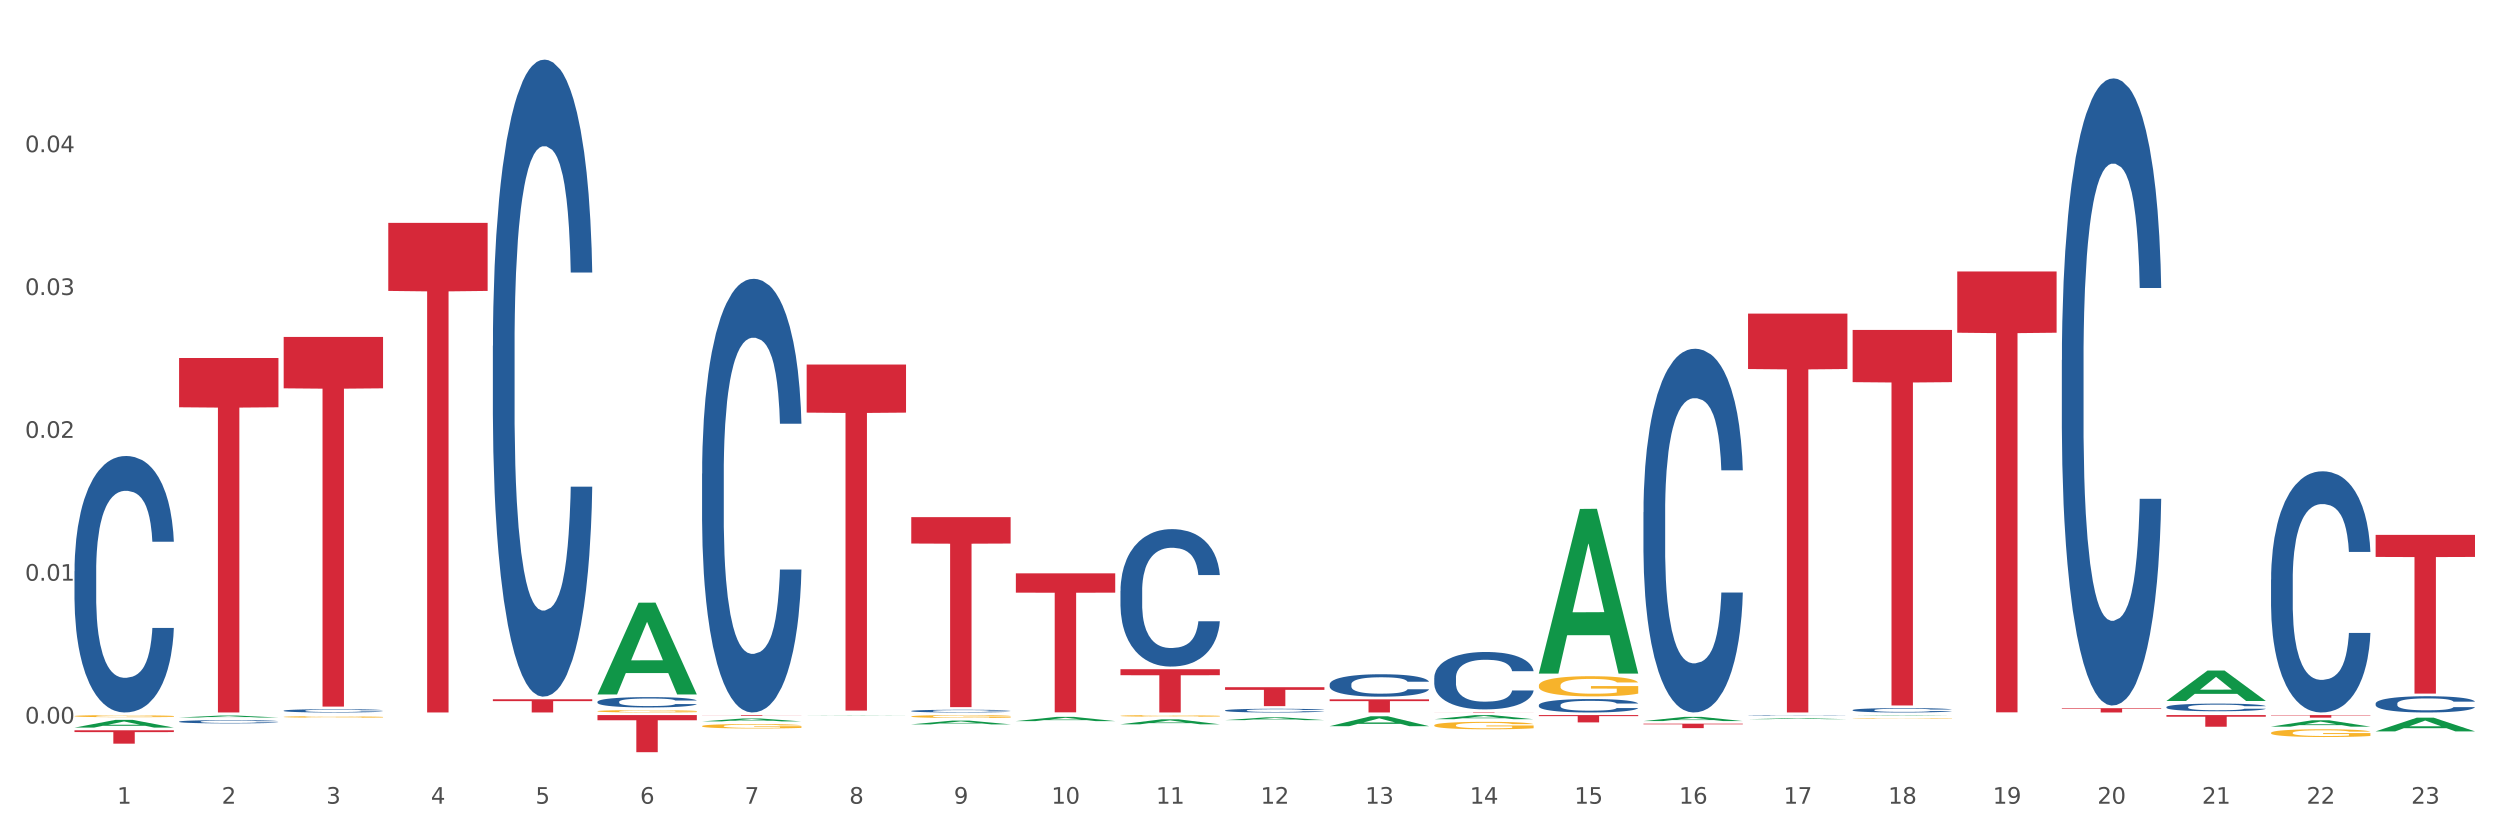 <?xml version="1.0" encoding="utf-8" standalone="no"?>
<!DOCTYPE svg PUBLIC "-//W3C//DTD SVG 1.1//EN"
  "http://www.w3.org/Graphics/SVG/1.1/DTD/svg11.dtd">
<svg xmlns:xlink="http://www.w3.org/1999/xlink" width="1080pt" height="360pt" viewBox="0 0 1080 360" xmlns="http://www.w3.org/2000/svg" version="1.1">
 <rect x="0" y="0" width="1080" height="360" fill="#333333" stroke="none"/>
 <defs>
  <style type="text/css">*{stroke-linejoin: round; stroke-linecap: butt}</style>
 </defs>
 <g id="figure_1">
  <g id="patch_1">
   <path d="M 0 360 
L 1080 360 
L 1080 0 
L 0 0 
z
" style="fill: #ffffff; stroke: #ffffff; stroke-linejoin: miter"/>
  </g>
  <g id="axes_1">
   <g id="matplotlib.axis_1">
    <g id="xtick_1">
     <g id="text_1">
      <!-- 1 -->
      <g style="fill: #4d4d4d" transform="translate(50.584 347.204) scale(0.096 -0.096)">
       <defs>
        <path id="DejaVuSans-31" d="M 794 531 
L 1825 531 
L 1825 4091 
L 703 3866 
L 703 4441 
L 1819 4666 
L 2450 4666 
L 2450 531 
L 3481 531 
L 3481 0 
L 794 0 
L 794 531 
z
" transform="scale(0.016)"/>
       </defs>
       <use xlink:href="#DejaVuSans-31"/>
      </g>
     </g>
    </g>
    <g id="xtick_2">
     <g id="text_2">
      <!-- 2 -->
      <g style="fill: #4d4d4d" transform="translate(95.771 347.204) scale(0.096 -0.096)">
       <defs>
        <path id="DejaVuSans-32" d="M 1228 531 
L 3431 531 
L 3431 0 
L 469 0 
L 469 531 
Q 828 903 1448 1529 
Q 2069 2156 2228 2338 
Q 2531 2678 2651 2914 
Q 2772 3150 2772 3378 
Q 2772 3750 2511 3984 
Q 2250 4219 1831 4219 
Q 1534 4219 1204 4116 
Q 875 4013 500 3803 
L 500 4441 
Q 881 4594 1212 4672 
Q 1544 4750 1819 4750 
Q 2544 4750 2975 4387 
Q 3406 4025 3406 3419 
Q 3406 3131 3298 2873 
Q 3191 2616 2906 2266 
Q 2828 2175 2409 1742 
Q 1991 1309 1228 531 
z
" transform="scale(0.016)"/>
       </defs>
       <use xlink:href="#DejaVuSans-32"/>
      </g>
     </g>
    </g>
    <g id="xtick_3">
     <g id="text_3">
      <!-- 3 -->
      <g style="fill: #4d4d4d" transform="translate(140.957 347.204) scale(0.096 -0.096)">
       <defs>
        <path id="DejaVuSans-33" d="M 2597 2516 
Q 3050 2419 3304 2112 
Q 3559 1806 3559 1356 
Q 3559 666 3084 287 
Q 2609 -91 1734 -91 
Q 1441 -91 1130 -33 
Q 819 25 488 141 
L 488 750 
Q 750 597 1062 519 
Q 1375 441 1716 441 
Q 2309 441 2620 675 
Q 2931 909 2931 1356 
Q 2931 1769 2642 2001 
Q 2353 2234 1838 2234 
L 1294 2234 
L 1294 2753 
L 1863 2753 
Q 2328 2753 2575 2939 
Q 2822 3125 2822 3475 
Q 2822 3834 2567 4026 
Q 2313 4219 1838 4219 
Q 1578 4219 1281 4162 
Q 984 4106 628 3988 
L 628 4550 
Q 988 4650 1302 4700 
Q 1616 4750 1894 4750 
Q 2613 4750 3031 4423 
Q 3450 4097 3450 3541 
Q 3450 3153 3228 2886 
Q 3006 2619 2597 2516 
z
" transform="scale(0.016)"/>
       </defs>
       <use xlink:href="#DejaVuSans-33"/>
      </g>
     </g>
    </g>
    <g id="xtick_4">
     <g id="text_4">
      <!-- 4 -->
      <g style="fill: #4d4d4d" transform="translate(186.143 347.204) scale(0.096 -0.096)">
       <defs>
        <path id="DejaVuSans-34" d="M 2419 4116 
L 825 1625 
L 2419 1625 
L 2419 4116 
z
M 2253 4666 
L 3047 4666 
L 3047 1625 
L 3713 1625 
L 3713 1100 
L 3047 1100 
L 3047 0 
L 2419 0 
L 2419 1100 
L 313 1100 
L 313 1709 
L 2253 4666 
z
" transform="scale(0.016)"/>
       </defs>
       <use xlink:href="#DejaVuSans-34"/>
      </g>
     </g>
    </g>
    <g id="xtick_5">
     <g id="text_5">
      <!-- 5 -->
      <g style="fill: #4d4d4d" transform="translate(231.33 347.204) scale(0.096 -0.096)">
       <defs>
        <path id="DejaVuSans-35" d="M 691 4666 
L 3169 4666 
L 3169 4134 
L 1269 4134 
L 1269 2991 
Q 1406 3038 1543 3061 
Q 1681 3084 1819 3084 
Q 2600 3084 3056 2656 
Q 3513 2228 3513 1497 
Q 3513 744 3044 326 
Q 2575 -91 1722 -91 
Q 1428 -91 1123 -41 
Q 819 9 494 109 
L 494 744 
Q 775 591 1075 516 
Q 1375 441 1709 441 
Q 2250 441 2565 725 
Q 2881 1009 2881 1497 
Q 2881 1984 2565 2268 
Q 2250 2553 1709 2553 
Q 1456 2553 1204 2497 
Q 953 2441 691 2322 
L 691 4666 
z
" transform="scale(0.016)"/>
       </defs>
       <use xlink:href="#DejaVuSans-35"/>
      </g>
     </g>
    </g>
    <g id="xtick_6">
     <g id="text_6">
      <!-- 6 -->
      <g style="fill: #4d4d4d" transform="translate(276.516 347.204) scale(0.096 -0.096)">
       <defs>
        <path id="DejaVuSans-36" d="M 2113 2584 
Q 1688 2584 1439 2293 
Q 1191 2003 1191 1497 
Q 1191 994 1439 701 
Q 1688 409 2113 409 
Q 2538 409 2786 701 
Q 3034 994 3034 1497 
Q 3034 2003 2786 2293 
Q 2538 2584 2113 2584 
z
M 3366 4563 
L 3366 3988 
Q 3128 4100 2886 4159 
Q 2644 4219 2406 4219 
Q 1781 4219 1451 3797 
Q 1122 3375 1075 2522 
Q 1259 2794 1537 2939 
Q 1816 3084 2150 3084 
Q 2853 3084 3261 2657 
Q 3669 2231 3669 1497 
Q 3669 778 3244 343 
Q 2819 -91 2113 -91 
Q 1303 -91 875 529 
Q 447 1150 447 2328 
Q 447 3434 972 4092 
Q 1497 4750 2381 4750 
Q 2619 4750 2861 4703 
Q 3103 4656 3366 4563 
z
" transform="scale(0.016)"/>
       </defs>
       <use xlink:href="#DejaVuSans-36"/>
      </g>
     </g>
    </g>
    <g id="xtick_7">
     <g id="text_7">
      <!-- 7 -->
      <g style="fill: #4d4d4d" transform="translate(321.702 347.204) scale(0.096 -0.096)">
       <defs>
        <path id="DejaVuSans-37" d="M 525 4666 
L 3525 4666 
L 3525 4397 
L 1831 0 
L 1172 0 
L 2766 4134 
L 525 4134 
L 525 4666 
z
" transform="scale(0.016)"/>
       </defs>
       <use xlink:href="#DejaVuSans-37"/>
      </g>
     </g>
    </g>
    <g id="xtick_8">
     <g id="text_8">
      <!-- 8 -->
      <g style="fill: #4d4d4d" transform="translate(366.888 347.204) scale(0.096 -0.096)">
       <defs>
        <path id="DejaVuSans-38" d="M 2034 2216 
Q 1584 2216 1326 1975 
Q 1069 1734 1069 1313 
Q 1069 891 1326 650 
Q 1584 409 2034 409 
Q 2484 409 2743 651 
Q 3003 894 3003 1313 
Q 3003 1734 2745 1975 
Q 2488 2216 2034 2216 
z
M 1403 2484 
Q 997 2584 770 2862 
Q 544 3141 544 3541 
Q 544 4100 942 4425 
Q 1341 4750 2034 4750 
Q 2731 4750 3128 4425 
Q 3525 4100 3525 3541 
Q 3525 3141 3298 2862 
Q 3072 2584 2669 2484 
Q 3125 2378 3379 2068 
Q 3634 1759 3634 1313 
Q 3634 634 3220 271 
Q 2806 -91 2034 -91 
Q 1263 -91 848 271 
Q 434 634 434 1313 
Q 434 1759 690 2068 
Q 947 2378 1403 2484 
z
M 1172 3481 
Q 1172 3119 1398 2916 
Q 1625 2713 2034 2713 
Q 2441 2713 2670 2916 
Q 2900 3119 2900 3481 
Q 2900 3844 2670 4047 
Q 2441 4250 2034 4250 
Q 1625 4250 1398 4047 
Q 1172 3844 1172 3481 
z
" transform="scale(0.016)"/>
       </defs>
       <use xlink:href="#DejaVuSans-38"/>
      </g>
     </g>
    </g>
    <g id="xtick_9">
     <g id="text_9">
      <!-- 9 -->
      <g style="fill: #4d4d4d" transform="translate(412.075 347.204) scale(0.096 -0.096)">
       <defs>
        <path id="DejaVuSans-39" d="M 703 97 
L 703 672 
Q 941 559 1184 500 
Q 1428 441 1663 441 
Q 2288 441 2617 861 
Q 2947 1281 2994 2138 
Q 2813 1869 2534 1725 
Q 2256 1581 1919 1581 
Q 1219 1581 811 2004 
Q 403 2428 403 3163 
Q 403 3881 828 4315 
Q 1253 4750 1959 4750 
Q 2769 4750 3195 4129 
Q 3622 3509 3622 2328 
Q 3622 1225 3098 567 
Q 2575 -91 1691 -91 
Q 1453 -91 1209 -44 
Q 966 3 703 97 
z
M 1959 2075 
Q 2384 2075 2632 2365 
Q 2881 2656 2881 3163 
Q 2881 3666 2632 3958 
Q 2384 4250 1959 4250 
Q 1534 4250 1286 3958 
Q 1038 3666 1038 3163 
Q 1038 2656 1286 2365 
Q 1534 2075 1959 2075 
z
" transform="scale(0.016)"/>
       </defs>
       <use xlink:href="#DejaVuSans-39"/>
      </g>
     </g>
    </g>
    <g id="xtick_10">
     <g id="text_10">
      <!-- 10 -->
      <g style="fill: #4d4d4d" transform="translate(454.207 347.204) scale(0.096 -0.096)">
       <defs>
        <path id="DejaVuSans-30" d="M 2034 4250 
Q 1547 4250 1301 3770 
Q 1056 3291 1056 2328 
Q 1056 1369 1301 889 
Q 1547 409 2034 409 
Q 2525 409 2770 889 
Q 3016 1369 3016 2328 
Q 3016 3291 2770 3770 
Q 2525 4250 2034 4250 
z
M 2034 4750 
Q 2819 4750 3233 4129 
Q 3647 3509 3647 2328 
Q 3647 1150 3233 529 
Q 2819 -91 2034 -91 
Q 1250 -91 836 529 
Q 422 1150 422 2328 
Q 422 3509 836 4129 
Q 1250 4750 2034 4750 
z
" transform="scale(0.016)"/>
       </defs>
       <use xlink:href="#DejaVuSans-31"/>
       <use xlink:href="#DejaVuSans-30" transform="translate(63.623 0)"/>
      </g>
     </g>
    </g>
    <g id="xtick_11">
     <g id="text_11">
      <!-- 11 -->
      <g style="fill: #4d4d4d" transform="translate(499.393 347.204) scale(0.096 -0.096)">
       <use xlink:href="#DejaVuSans-31"/>
       <use xlink:href="#DejaVuSans-31" transform="translate(63.623 0)"/>
      </g>
     </g>
    </g>
    <g id="xtick_12">
     <g id="text_12">
      <!-- 12 -->
      <g style="fill: #4d4d4d" transform="translate(544.58 347.204) scale(0.096 -0.096)">
       <use xlink:href="#DejaVuSans-31"/>
       <use xlink:href="#DejaVuSans-32" transform="translate(63.623 0)"/>
      </g>
     </g>
    </g>
    <g id="xtick_13">
     <g id="text_13">
      <!-- 13 -->
      <g style="fill: #4d4d4d" transform="translate(589.766 347.204) scale(0.096 -0.096)">
       <use xlink:href="#DejaVuSans-31"/>
       <use xlink:href="#DejaVuSans-33" transform="translate(63.623 0)"/>
      </g>
     </g>
    </g>
    <g id="xtick_14">
     <g id="text_14">
      <!-- 14 -->
      <g style="fill: #4d4d4d" transform="translate(634.952 347.204) scale(0.096 -0.096)">
       <use xlink:href="#DejaVuSans-31"/>
       <use xlink:href="#DejaVuSans-34" transform="translate(63.623 0)"/>
      </g>
     </g>
    </g>
    <g id="xtick_15">
     <g id="text_15">
      <!-- 15 -->
      <g style="fill: #4d4d4d" transform="translate(680.138 347.204) scale(0.096 -0.096)">
       <use xlink:href="#DejaVuSans-31"/>
       <use xlink:href="#DejaVuSans-35" transform="translate(63.623 0)"/>
      </g>
     </g>
    </g>
    <g id="xtick_16">
     <g id="text_16">
      <!-- 16 -->
      <g style="fill: #4d4d4d" transform="translate(725.325 347.204) scale(0.096 -0.096)">
       <use xlink:href="#DejaVuSans-31"/>
       <use xlink:href="#DejaVuSans-36" transform="translate(63.623 0)"/>
      </g>
     </g>
    </g>
    <g id="xtick_17">
     <g id="text_17">
      <!-- 17 -->
      <g style="fill: #4d4d4d" transform="translate(770.511 347.204) scale(0.096 -0.096)">
       <use xlink:href="#DejaVuSans-31"/>
       <use xlink:href="#DejaVuSans-37" transform="translate(63.623 0)"/>
      </g>
     </g>
    </g>
    <g id="xtick_18">
     <g id="text_18">
      <!-- 18 -->
      <g style="fill: #4d4d4d" transform="translate(815.697 347.204) scale(0.096 -0.096)">
       <use xlink:href="#DejaVuSans-31"/>
       <use xlink:href="#DejaVuSans-38" transform="translate(63.623 0)"/>
      </g>
     </g>
    </g>
    <g id="xtick_19">
     <g id="text_19">
      <!-- 19 -->
      <g style="fill: #4d4d4d" transform="translate(860.883 347.204) scale(0.096 -0.096)">
       <use xlink:href="#DejaVuSans-31"/>
       <use xlink:href="#DejaVuSans-39" transform="translate(63.623 0)"/>
      </g>
     </g>
    </g>
    <g id="xtick_20">
     <g id="text_20">
      <!-- 20 -->
      <g style="fill: #4d4d4d" transform="translate(906.07 347.204) scale(0.096 -0.096)">
       <use xlink:href="#DejaVuSans-32"/>
       <use xlink:href="#DejaVuSans-30" transform="translate(63.623 0)"/>
      </g>
     </g>
    </g>
    <g id="xtick_21">
     <g id="text_21">
      <!-- 21 -->
      <g style="fill: #4d4d4d" transform="translate(951.256 347.204) scale(0.096 -0.096)">
       <use xlink:href="#DejaVuSans-32"/>
       <use xlink:href="#DejaVuSans-31" transform="translate(63.623 0)"/>
      </g>
     </g>
    </g>
    <g id="xtick_22">
     <g id="text_22">
      <!-- 22 -->
      <g style="fill: #4d4d4d" transform="translate(996.442 347.204) scale(0.096 -0.096)">
       <use xlink:href="#DejaVuSans-32"/>
       <use xlink:href="#DejaVuSans-32" transform="translate(63.623 0)"/>
      </g>
     </g>
    </g>
    <g id="xtick_23">
     <g id="text_23">
      <!-- 23 -->
      <g style="fill: #4d4d4d" transform="translate(1041.629 347.204) scale(0.096 -0.096)">
       <use xlink:href="#DejaVuSans-32"/>
       <use xlink:href="#DejaVuSans-33" transform="translate(63.623 0)"/>
      </g>
     </g>
    </g>
    <g id="xtick_24"/>
    <g id="xtick_25"/>
    <g id="xtick_26"/>
    <g id="xtick_27"/>
    <g id="xtick_28"/>
    <g id="xtick_29"/>
    <g id="xtick_30"/>
    <g id="xtick_31"/>
    <g id="xtick_32"/>
    <g id="xtick_33"/>
    <g id="xtick_34"/>
    <g id="xtick_35"/>
    <g id="xtick_36"/>
    <g id="xtick_37"/>
    <g id="xtick_38"/>
    <g id="xtick_39"/>
    <g id="xtick_40"/>
    <g id="xtick_41"/>
    <g id="xtick_42"/>
    <g id="xtick_43"/>
    <g id="xtick_44"/>
    <g id="xtick_45"/>
   </g>
   <g id="matplotlib.axis_2">
    <g id="ytick_1">
     <g id="text_24">
      <!-- 0.00 -->
      <g style="fill: #4d4d4d" transform="translate(10.8 312.571) scale(0.096 -0.096)">
       <defs>
        <path id="DejaVuSans-2e" d="M 684 794 
L 1344 794 
L 1344 0 
L 684 0 
L 684 794 
z
" transform="scale(0.016)"/>
       </defs>
       <use xlink:href="#DejaVuSans-30"/>
       <use xlink:href="#DejaVuSans-2e" transform="translate(63.623 0)"/>
       <use xlink:href="#DejaVuSans-30" transform="translate(95.41 0)"/>
       <use xlink:href="#DejaVuSans-30" transform="translate(159.033 0)"/>
      </g>
     </g>
    </g>
    <g id="ytick_2">
     <g id="text_25">
      <!-- 0.01 -->
      <g style="fill: #4d4d4d" transform="translate(10.8 250.862) scale(0.096 -0.096)">
       <use xlink:href="#DejaVuSans-30"/>
       <use xlink:href="#DejaVuSans-2e" transform="translate(63.623 0)"/>
       <use xlink:href="#DejaVuSans-30" transform="translate(95.41 0)"/>
       <use xlink:href="#DejaVuSans-31" transform="translate(159.033 0)"/>
      </g>
     </g>
    </g>
    <g id="ytick_3">
     <g id="text_26">
      <!-- 0.02 -->
      <g style="fill: #4d4d4d" transform="translate(10.8 189.154) scale(0.096 -0.096)">
       <use xlink:href="#DejaVuSans-30"/>
       <use xlink:href="#DejaVuSans-2e" transform="translate(63.623 0)"/>
       <use xlink:href="#DejaVuSans-30" transform="translate(95.41 0)"/>
       <use xlink:href="#DejaVuSans-32" transform="translate(159.033 0)"/>
      </g>
     </g>
    </g>
    <g id="ytick_4">
     <g id="text_27">
      <!-- 0.03 -->
      <g style="fill: #4d4d4d" transform="translate(10.8 127.445) scale(0.096 -0.096)">
       <use xlink:href="#DejaVuSans-30"/>
       <use xlink:href="#DejaVuSans-2e" transform="translate(63.623 0)"/>
       <use xlink:href="#DejaVuSans-30" transform="translate(95.41 0)"/>
       <use xlink:href="#DejaVuSans-33" transform="translate(159.033 0)"/>
      </g>
     </g>
    </g>
    <g id="ytick_5">
     <g id="text_28">
      <!-- 0.04 -->
      <g style="fill: #4d4d4d" transform="translate(10.8 65.737) scale(0.096 -0.096)">
       <use xlink:href="#DejaVuSans-30"/>
       <use xlink:href="#DejaVuSans-2e" transform="translate(63.623 0)"/>
       <use xlink:href="#DejaVuSans-30" transform="translate(95.41 0)"/>
       <use xlink:href="#DejaVuSans-34" transform="translate(159.033 0)"/>
      </g>
     </g>
    </g>
    <g id="ytick_6"/>
    <g id="ytick_7"/>
    <g id="ytick_8"/>
    <g id="ytick_9"/>
    <g id="ytick_10"/>
   </g>
   <g id="PolyCollection_1">
    <path d="M 32.175 314.323 
L 32.219 314.32 
L 49.921 310.977 
L 57.267 310.974 
L 75.102 314.329 
L 66.605 314.329 
L 62.755 313.548 
L 44.478 313.548 
L 44.345 313.56 
L 40.628 314.329 
L 32.175 314.329 
L 32.175 314.323 
L 46.779 313.081 
L 60.454 313.078 
L 53.683 311.689 
L 53.594 311.683 
L 53.506 311.692 
L 46.735 313.078 
L 46.779 313.081 
L 32.175 314.323 
z
" clip-path="url(#p613cb77f78)" style="fill: #109648"/>
    <path d="M 845.528 117.267 
L 888.455 117.267 
L 888.455 143.734 
L 871.569 143.913 
L 871.569 307.727 
L 862.312 307.727 
L 862.312 143.913 
L 845.528 143.734 
L 845.528 117.445 
L 845.528 117.267 
z
" clip-path="url(#p613cb77f78)" style="fill: #d62839"/>
    <path d="M 800.342 142.539 
L 843.269 142.539 
L 843.269 165.083 
L 826.383 165.236 
L 826.383 304.769 
L 817.126 304.769 
L 817.126 165.236 
L 800.342 165.083 
L 800.342 142.691 
L 800.342 142.539 
z
" clip-path="url(#p613cb77f78)" style="fill: #d62839"/>
    <path d="M 755.155 135.469 
L 798.082 135.469 
L 798.082 159.416 
L 781.196 159.578 
L 781.196 307.791 
L 771.94 307.791 
L 771.94 159.578 
L 755.155 159.416 
L 755.155 135.631 
L 755.155 135.469 
z
" clip-path="url(#p613cb77f78)" style="fill: #d62839"/>
    <path d="M 709.969 312.638 
L 752.896 312.638 
L 752.896 312.903 
L 736.01 312.904 
L 736.01 314.542 
L 726.753 314.542 
L 726.753 312.904 
L 709.969 312.903 
L 709.969 312.64 
L 709.969 312.638 
z
" clip-path="url(#p613cb77f78)" style="fill: #d62839"/>
    <path d="M 619.597 307.596 
L 662.524 307.596 
L 662.524 307.623 
L 645.638 307.623 
L 645.638 307.791 
L 636.381 307.791 
L 636.381 307.623 
L 619.597 307.623 
L 619.597 307.596 
L 619.597 307.596 
z
" clip-path="url(#p613cb77f78)" style="fill: #d62839"/>
    <path d="M 574.41 302.105 
L 617.337 302.105 
L 617.337 302.895 
L 600.451 302.9 
L 600.451 307.791 
L 591.195 307.791 
L 591.195 302.9 
L 574.41 302.895 
L 574.41 302.11 
L 574.41 302.105 
z
" clip-path="url(#p613cb77f78)" style="fill: #d62839"/>
    <path d="M 529.224 296.878 
L 572.151 296.878 
L 572.151 298.014 
L 555.265 298.022 
L 555.265 305.05 
L 546.008 305.05 
L 546.008 298.022 
L 529.224 298.014 
L 529.224 296.886 
L 529.224 296.878 
z
" clip-path="url(#p613cb77f78)" style="fill: #d62839"/>
    <path d="M 484.038 289.098 
L 526.965 289.098 
L 526.965 291.696 
L 510.079 291.713 
L 510.079 307.791 
L 500.822 307.791 
L 500.822 291.713 
L 484.038 291.696 
L 484.038 289.116 
L 484.038 289.098 
z
" clip-path="url(#p613cb77f78)" style="fill: #d62839"/>
    <path d="M 890.714 305.927 
L 933.641 305.927 
L 933.641 306.186 
L 916.755 306.187 
L 916.755 307.789 
L 907.498 307.789 
L 907.498 306.187 
L 890.714 306.186 
L 890.714 305.928 
L 890.714 305.927 
z
" clip-path="url(#p613cb77f78)" style="fill: #d62839"/>
    <path d="M 438.851 247.673 
L 481.778 247.673 
L 481.778 256.018 
L 464.892 256.074 
L 464.892 307.72 
L 455.636 307.72 
L 455.636 256.074 
L 438.851 256.018 
L 438.851 247.73 
L 438.851 247.673 
z
" clip-path="url(#p613cb77f78)" style="fill: #d62839"/>
    <path d="M 348.479 157.475 
L 391.406 157.475 
L 391.406 178.252 
L 374.52 178.393 
L 374.52 306.989 
L 365.263 306.989 
L 365.263 178.393 
L 348.479 178.252 
L 348.479 157.615 
L 348.479 157.475 
z
" clip-path="url(#p613cb77f78)" style="fill: #d62839"/>
    <path d="M 303.293 308.923 
L 346.22 308.923 
L 346.22 308.966 
L 329.334 308.966 
L 329.334 309.232 
L 320.077 309.232 
L 320.077 308.966 
L 303.293 308.966 
L 303.293 308.924 
L 303.293 308.923 
z
" clip-path="url(#p613cb77f78)" style="fill: #d62839"/>
    <path d="M 258.106 308.923 
L 301.033 308.923 
L 301.033 311.15 
L 284.147 311.165 
L 284.147 324.95 
L 274.891 324.95 
L 274.891 311.165 
L 258.106 311.15 
L 258.106 308.938 
L 258.106 308.923 
z
" clip-path="url(#p613cb77f78)" style="fill: #d62839"/>
    <path d="M 212.92 302.092 
L 255.847 302.092 
L 255.847 302.884 
L 238.961 302.889 
L 238.961 307.791 
L 229.704 307.791 
L 229.704 302.889 
L 212.92 302.884 
L 212.92 302.097 
L 212.92 302.092 
z
" clip-path="url(#p613cb77f78)" style="fill: #d62839"/>
    <path d="M 167.734 96.281 
L 210.661 96.281 
L 210.661 125.674 
L 193.775 125.872 
L 193.775 307.791 
L 184.518 307.791 
L 184.518 125.872 
L 167.734 125.674 
L 167.734 96.48 
L 167.734 96.281 
z
" clip-path="url(#p613cb77f78)" style="fill: #d62839"/>
    <path d="M 122.548 145.569 
L 165.475 145.569 
L 165.475 167.758 
L 148.589 167.908 
L 148.589 305.241 
L 139.332 305.241 
L 139.332 167.908 
L 122.548 167.758 
L 122.548 145.719 
L 122.548 145.569 
z
" clip-path="url(#p613cb77f78)" style="fill: #d62839"/>
    <path d="M 77.361 154.659 
L 120.288 154.659 
L 120.288 175.939 
L 103.402 176.083 
L 103.402 307.791 
L 94.146 307.791 
L 94.146 176.083 
L 77.361 175.939 
L 77.361 154.803 
L 77.361 154.659 
z
" clip-path="url(#p613cb77f78)" style="fill: #d62839"/>
    <path d="M 32.175 315.462 
L 75.102 315.462 
L 75.102 316.267 
L 58.216 316.273 
L 58.216 321.259 
L 48.959 321.259 
L 48.959 316.273 
L 32.175 316.267 
L 32.175 315.467 
L 32.175 315.462 
z
" clip-path="url(#p613cb77f78)" style="fill: #d62839"/>
    <path d="M 393.665 223.398 
L 436.592 223.398 
L 436.592 234.805 
L 419.706 234.882 
L 419.706 305.479 
L 410.449 305.479 
L 410.449 234.882 
L 393.665 234.805 
L 393.665 223.475 
L 393.665 223.398 
z
" clip-path="url(#p613cb77f78)" style="fill: #d62839"/>
    <path d="M 935.9 308.923 
L 978.827 308.923 
L 978.827 309.623 
L 961.941 309.627 
L 961.941 313.955 
L 952.685 313.955 
L 952.685 309.627 
L 935.9 309.623 
L 935.9 308.928 
L 935.9 308.923 
z
" clip-path="url(#p613cb77f78)" style="fill: #d62839"/>
    <path d="M 981.087 308.923 
L 1024.014 308.923 
L 1024.014 309.076 
L 1007.128 309.077 
L 1007.128 310.02 
L 997.871 310.02 
L 997.871 309.077 
L 981.087 309.076 
L 981.087 308.924 
L 981.087 308.923 
z
" clip-path="url(#p613cb77f78)" style="fill: #d62839"/>
    <path d="M 1026.273 231.063 
L 1069.2 231.063 
L 1069.2 240.593 
L 1052.314 240.657 
L 1052.314 299.635 
L 1043.057 299.635 
L 1043.057 240.657 
L 1026.273 240.593 
L 1026.273 231.128 
L 1026.273 231.063 
z
" clip-path="url(#p613cb77f78)" style="fill: #d62839"/>
    <path d="M 32.175 246.773 
L 32.226 246.672 
L 32.226 243.839 
L 32.378 239.994 
L 32.936 232.91 
L 33.646 227.547 
L 34.864 221.274 
L 35.524 218.643 
L 36.387 215.708 
L 38.162 210.952 
L 40.192 206.905 
L 41.613 204.679 
L 42.678 203.262 
L 45.063 200.732 
L 46.433 199.619 
L 47.854 198.708 
L 49.072 198.101 
L 51.101 197.393 
L 52.725 197.089 
L 54.603 196.988 
L 56.176 197.089 
L 58.256 197.494 
L 61.3 198.708 
L 62.467 199.417 
L 64.04 200.631 
L 65.664 202.25 
L 66.983 203.869 
L 68.506 206.196 
L 70.079 209.232 
L 71.601 213.077 
L 72.666 216.619 
L 73.529 220.363 
L 74.29 224.916 
L 74.848 229.875 
L 75.102 234.023 
L 65.816 234.023 
L 65.563 230.279 
L 65.055 226.232 
L 64.548 223.5 
L 63.99 221.274 
L 63.127 218.744 
L 62.366 217.125 
L 61.097 215.202 
L 59.93 213.988 
L 58.966 213.28 
L 57.799 212.673 
L 55.313 212.065 
L 53.537 212.065 
L 52.421 212.268 
L 51.051 212.774 
L 49.884 213.482 
L 48.514 214.696 
L 47.448 216.012 
L 46.383 217.732 
L 45.774 218.946 
L 44.86 221.172 
L 44.251 222.994 
L 43.44 226.131 
L 42.983 228.357 
L 42.171 234.125 
L 41.816 238.375 
L 41.664 241.309 
L 41.562 244.547 
L 41.562 260.333 
L 41.867 267.416 
L 42.12 270.452 
L 42.526 273.892 
L 43.287 278.344 
L 44.404 282.696 
L 45.571 285.833 
L 46.535 287.755 
L 47.448 289.172 
L 48.361 290.285 
L 49.478 291.297 
L 50.391 291.904 
L 51.761 292.511 
L 53.385 292.815 
L 54.653 292.815 
L 57.241 292.309 
L 58.408 291.803 
L 59.524 291.094 
L 60.742 289.981 
L 61.706 288.767 
L 62.264 287.856 
L 63.178 285.934 
L 63.888 283.91 
L 64.497 281.583 
L 64.903 279.559 
L 65.36 276.523 
L 65.715 273.083 
L 65.816 271.261 
L 75.102 271.261 
L 74.899 274.904 
L 74.544 278.446 
L 73.833 283.202 
L 73.275 285.934 
L 72.413 289.273 
L 71.499 292.106 
L 70.231 295.243 
L 69.064 297.57 
L 67.846 299.594 
L 66.527 301.416 
L 64.142 303.945 
L 63.279 304.654 
L 61.453 305.868 
L 60.032 306.576 
L 57.951 307.285 
L 55.82 307.689 
L 53.588 307.791 
L 51.609 307.588 
L 49.427 306.981 
L 48.057 306.374 
L 46.535 305.463 
L 44.759 304.047 
L 43.084 302.326 
L 41.511 300.303 
L 40.04 297.975 
L 38.67 295.344 
L 36.894 290.993 
L 35.575 286.743 
L 34.611 282.797 
L 33.951 279.458 
L 33.291 275.208 
L 32.936 272.273 
L 32.378 265.19 
L 32.175 258.613 
L 32.175 246.773 
z
" clip-path="url(#p613cb77f78)" style="fill: #255c99"/>
    <path d="M 77.361 311.732 
L 77.412 311.73 
L 77.412 311.695 
L 77.564 311.646 
L 78.122 311.556 
L 78.833 311.488 
L 80.051 311.409 
L 80.71 311.376 
L 81.573 311.339 
L 83.349 311.279 
L 85.378 311.227 
L 86.799 311.199 
L 87.865 311.181 
L 90.25 311.149 
L 91.62 311.135 
L 93.04 311.124 
L 94.258 311.116 
L 96.288 311.107 
L 97.911 311.103 
L 99.789 311.102 
L 101.362 311.103 
L 103.442 311.108 
L 106.487 311.124 
L 107.654 311.133 
L 109.227 311.148 
L 110.85 311.169 
L 112.17 311.189 
L 113.692 311.218 
L 115.265 311.257 
L 116.787 311.305 
L 117.853 311.35 
L 118.715 311.398 
L 119.476 311.455 
L 120.035 311.518 
L 120.288 311.57 
L 111.003 311.57 
L 110.749 311.523 
L 110.242 311.472 
L 109.734 311.437 
L 109.176 311.409 
L 108.313 311.377 
L 107.552 311.357 
L 106.284 311.332 
L 105.117 311.317 
L 104.153 311.308 
L 102.986 311.3 
L 100.499 311.293 
L 98.723 311.293 
L 97.607 311.295 
L 96.237 311.302 
L 95.07 311.311 
L 93.7 311.326 
L 92.634 311.343 
L 91.569 311.364 
L 90.96 311.38 
L 90.047 311.408 
L 89.438 311.431 
L 88.626 311.471 
L 88.169 311.499 
L 87.357 311.572 
L 87.002 311.625 
L 86.85 311.663 
L 86.748 311.703 
L 86.748 311.903 
L 87.053 311.993 
L 87.307 312.031 
L 87.712 312.075 
L 88.474 312.131 
L 89.59 312.186 
L 90.757 312.226 
L 91.721 312.25 
L 92.634 312.268 
L 93.548 312.282 
L 94.664 312.295 
L 95.577 312.302 
L 96.947 312.31 
L 98.571 312.314 
L 99.84 312.314 
L 102.427 312.307 
L 103.594 312.301 
L 104.711 312.292 
L 105.929 312.278 
L 106.893 312.263 
L 107.451 312.251 
L 108.364 312.227 
L 109.074 312.201 
L 109.683 312.172 
L 110.089 312.146 
L 110.546 312.108 
L 110.901 312.064 
L 111.003 312.041 
L 120.288 312.041 
L 120.085 312.087 
L 119.73 312.132 
L 119.02 312.192 
L 118.462 312.227 
L 117.599 312.269 
L 116.686 312.305 
L 115.417 312.345 
L 114.25 312.374 
L 113.032 312.4 
L 111.713 312.423 
L 109.328 312.455 
L 108.466 312.464 
L 106.639 312.479 
L 105.218 312.488 
L 103.138 312.497 
L 101.007 312.502 
L 98.774 312.503 
L 96.795 312.501 
L 94.613 312.493 
L 93.243 312.485 
L 91.721 312.474 
L 89.945 312.456 
L 88.271 312.434 
L 86.698 312.409 
L 85.226 312.379 
L 83.856 312.346 
L 82.08 312.291 
L 80.761 312.237 
L 79.797 312.187 
L 79.137 312.145 
L 78.478 312.091 
L 78.122 312.054 
L 77.564 311.965 
L 77.361 311.881 
L 77.361 311.732 
z
" clip-path="url(#p613cb77f78)" style="fill: #255c99"/>
    <path d="M 122.548 307.01 
L 122.598 307.009 
L 122.598 306.973 
L 122.751 306.924 
L 123.309 306.833 
L 124.019 306.764 
L 125.237 306.684 
L 125.896 306.65 
L 126.759 306.613 
L 128.535 306.552 
L 130.565 306.5 
L 131.985 306.472 
L 133.051 306.454 
L 135.436 306.421 
L 136.806 306.407 
L 138.227 306.395 
L 139.444 306.388 
L 141.474 306.379 
L 143.098 306.375 
L 144.975 306.373 
L 146.548 306.375 
L 148.628 306.38 
L 151.673 306.395 
L 152.84 306.405 
L 154.413 306.42 
L 156.037 306.441 
L 157.356 306.461 
L 158.878 306.491 
L 160.451 306.53 
L 161.973 306.579 
L 163.039 306.625 
L 163.902 306.672 
L 164.663 306.731 
L 165.221 306.794 
L 165.475 306.847 
L 156.189 306.847 
L 155.935 306.799 
L 155.428 306.748 
L 154.92 306.713 
L 154.362 306.684 
L 153.5 306.652 
L 152.738 306.631 
L 151.47 306.606 
L 150.303 306.591 
L 149.339 306.582 
L 148.172 306.574 
L 145.685 306.566 
L 143.91 306.566 
L 142.793 306.569 
L 141.423 306.575 
L 140.256 306.584 
L 138.886 306.6 
L 137.821 306.617 
L 136.755 306.639 
L 136.146 306.654 
L 135.233 306.683 
L 134.624 306.706 
L 133.812 306.746 
L 133.355 306.775 
L 132.544 306.848 
L 132.188 306.903 
L 132.036 306.94 
L 131.935 306.982 
L 131.935 307.184 
L 132.239 307.274 
L 132.493 307.313 
L 132.899 307.357 
L 133.66 307.414 
L 134.776 307.47 
L 135.943 307.51 
L 136.907 307.534 
L 137.821 307.552 
L 138.734 307.567 
L 139.85 307.58 
L 140.764 307.587 
L 142.134 307.595 
L 143.757 307.599 
L 145.026 307.599 
L 147.614 307.593 
L 148.781 307.586 
L 149.897 307.577 
L 151.115 307.563 
L 152.079 307.547 
L 152.637 307.536 
L 153.55 307.511 
L 154.261 307.485 
L 154.87 307.455 
L 155.276 307.43 
L 155.732 307.391 
L 156.087 307.347 
L 156.189 307.323 
L 165.475 307.323 
L 165.272 307.37 
L 164.916 307.415 
L 164.206 307.476 
L 163.648 307.511 
L 162.785 307.554 
L 161.872 307.59 
L 160.603 307.63 
L 159.436 307.66 
L 158.219 307.686 
L 156.899 307.709 
L 154.514 307.741 
L 153.652 307.751 
L 151.825 307.766 
L 150.404 307.775 
L 148.324 307.784 
L 146.193 307.789 
L 143.96 307.791 
L 141.981 307.788 
L 139.8 307.78 
L 138.43 307.773 
L 136.907 307.761 
L 135.131 307.743 
L 133.457 307.721 
L 131.884 307.695 
L 130.412 307.665 
L 129.042 307.631 
L 127.266 307.576 
L 125.947 307.521 
L 124.983 307.471 
L 124.323 307.428 
L 123.664 307.374 
L 123.309 307.336 
L 122.751 307.246 
L 122.548 307.162 
L 122.548 307.01 
z
" clip-path="url(#p613cb77f78)" style="fill: #255c99"/>
    <path d="M 212.92 149.411 
L 212.971 149.159 
L 212.971 142.122 
L 213.123 132.572 
L 213.681 114.979 
L 214.392 101.659 
L 215.609 86.077 
L 216.269 79.543 
L 217.132 72.254 
L 218.908 60.442 
L 220.937 50.389 
L 222.358 44.86 
L 223.424 41.342 
L 225.808 35.058 
L 227.178 32.294 
L 228.599 30.032 
L 229.817 28.524 
L 231.847 26.765 
L 233.47 26.011 
L 235.348 25.759 
L 236.921 26.011 
L 239.001 27.016 
L 242.045 30.032 
L 243.213 31.791 
L 244.786 34.807 
L 246.409 38.828 
L 247.728 42.85 
L 249.251 48.63 
L 250.824 56.17 
L 252.346 65.72 
L 253.411 74.516 
L 254.274 83.815 
L 255.035 95.125 
L 255.593 107.44 
L 255.847 117.744 
L 246.561 117.744 
L 246.308 108.445 
L 245.8 98.392 
L 245.293 91.606 
L 244.735 86.077 
L 243.872 79.794 
L 243.111 75.773 
L 241.843 70.998 
L 240.675 67.982 
L 239.711 66.223 
L 238.544 64.715 
L 236.058 63.207 
L 234.282 63.207 
L 233.166 63.709 
L 231.796 64.966 
L 230.629 66.725 
L 229.259 69.741 
L 228.193 73.008 
L 227.128 77.281 
L 226.519 80.297 
L 225.605 85.826 
L 224.996 90.35 
L 224.185 98.141 
L 223.728 103.67 
L 222.916 117.995 
L 222.561 128.551 
L 222.409 135.839 
L 222.307 143.882 
L 222.307 183.088 
L 222.612 200.681 
L 222.865 208.221 
L 223.271 216.766 
L 224.032 227.824 
L 225.149 238.631 
L 226.316 246.422 
L 227.28 251.197 
L 228.193 254.715 
L 229.107 257.48 
L 230.223 259.993 
L 231.136 261.501 
L 232.506 263.009 
L 234.13 263.763 
L 235.398 263.763 
L 237.986 262.506 
L 239.153 261.25 
L 240.27 259.491 
L 241.487 256.726 
L 242.451 253.71 
L 243.01 251.448 
L 243.923 246.673 
L 244.633 241.647 
L 245.242 235.866 
L 245.648 230.84 
L 246.105 223.3 
L 246.46 214.755 
L 246.561 210.231 
L 255.847 210.231 
L 255.644 219.279 
L 255.289 228.075 
L 254.579 239.887 
L 254.02 246.673 
L 253.158 254.967 
L 252.244 262.004 
L 250.976 269.795 
L 249.809 275.575 
L 248.591 280.602 
L 247.272 285.126 
L 244.887 291.409 
L 244.024 293.168 
L 242.198 296.184 
L 240.777 297.943 
L 238.697 299.702 
L 236.565 300.708 
L 234.333 300.959 
L 232.354 300.456 
L 230.172 298.948 
L 228.802 297.44 
L 227.28 295.179 
L 225.504 291.66 
L 223.829 287.387 
L 222.256 282.361 
L 220.785 276.581 
L 219.415 270.046 
L 217.639 259.239 
L 216.32 248.684 
L 215.356 238.882 
L 214.696 230.588 
L 214.036 220.033 
L 213.681 212.744 
L 213.123 195.152 
L 212.92 178.816 
L 212.92 149.411 
z
" clip-path="url(#p613cb77f78)" style="fill: #255c99"/>
    <path d="M 258.106 303.159 
L 258.157 303.155 
L 258.157 303.041 
L 258.309 302.886 
L 258.867 302.6 
L 259.578 302.383 
L 260.796 302.13 
L 261.455 302.024 
L 262.318 301.905 
L 264.094 301.713 
L 266.123 301.55 
L 267.544 301.46 
L 268.61 301.403 
L 270.995 301.301 
L 272.365 301.256 
L 273.785 301.219 
L 275.003 301.195 
L 277.033 301.166 
L 278.657 301.154 
L 280.534 301.15 
L 282.107 301.154 
L 284.187 301.17 
L 287.232 301.219 
L 288.399 301.248 
L 289.972 301.297 
L 291.595 301.362 
L 292.915 301.427 
L 294.437 301.521 
L 296.01 301.644 
L 297.532 301.799 
L 298.598 301.942 
L 299.46 302.093 
L 300.221 302.277 
L 300.78 302.477 
L 301.033 302.645 
L 291.748 302.645 
L 291.494 302.493 
L 290.987 302.33 
L 290.479 302.22 
L 289.921 302.13 
L 289.058 302.028 
L 288.297 301.962 
L 287.029 301.885 
L 285.862 301.836 
L 284.898 301.807 
L 283.731 301.783 
L 281.244 301.758 
L 279.468 301.758 
L 278.352 301.766 
L 276.982 301.787 
L 275.815 301.815 
L 274.445 301.864 
L 273.379 301.918 
L 272.314 301.987 
L 271.705 302.036 
L 270.792 302.126 
L 270.183 302.199 
L 269.371 302.326 
L 268.914 302.416 
L 268.102 302.649 
L 267.747 302.82 
L 267.595 302.939 
L 267.493 303.069 
L 267.493 303.707 
L 267.798 303.992 
L 268.052 304.115 
L 268.458 304.254 
L 269.219 304.434 
L 270.335 304.609 
L 271.502 304.736 
L 272.466 304.813 
L 273.379 304.871 
L 274.293 304.916 
L 275.409 304.956 
L 276.322 304.981 
L 277.692 305.005 
L 279.316 305.018 
L 280.585 305.018 
L 283.172 304.997 
L 284.34 304.977 
L 285.456 304.948 
L 286.674 304.903 
L 287.638 304.854 
L 288.196 304.817 
L 289.109 304.74 
L 289.82 304.658 
L 290.428 304.564 
L 290.834 304.483 
L 291.291 304.36 
L 291.646 304.221 
L 291.748 304.148 
L 301.033 304.148 
L 300.83 304.295 
L 300.475 304.438 
L 299.765 304.63 
L 299.207 304.74 
L 298.344 304.875 
L 297.431 304.989 
L 296.162 305.116 
L 294.995 305.21 
L 293.777 305.291 
L 292.458 305.365 
L 290.073 305.467 
L 289.211 305.495 
L 287.384 305.545 
L 285.963 305.573 
L 283.883 305.602 
L 281.752 305.618 
L 279.519 305.622 
L 277.54 305.614 
L 275.358 305.589 
L 273.988 305.565 
L 272.466 305.528 
L 270.69 305.471 
L 269.016 305.402 
L 267.443 305.32 
L 265.971 305.226 
L 264.601 305.12 
L 262.825 304.944 
L 261.506 304.773 
L 260.542 304.613 
L 259.882 304.478 
L 259.223 304.307 
L 258.867 304.188 
L 258.309 303.903 
L 258.106 303.637 
L 258.106 303.159 
z
" clip-path="url(#p613cb77f78)" style="fill: #255c99"/>
    <path d="M 303.293 204.623 
L 303.343 204.452 
L 303.343 199.662 
L 303.496 193.16 
L 304.054 181.184 
L 304.764 172.116 
L 305.982 161.508 
L 306.642 157.06 
L 307.504 152.098 
L 309.28 144.057 
L 311.31 137.214 
L 312.73 133.45 
L 313.796 131.054 
L 316.181 126.777 
L 317.551 124.895 
L 318.972 123.355 
L 320.189 122.329 
L 322.219 121.131 
L 323.843 120.618 
L 325.72 120.447 
L 327.293 120.618 
L 329.374 121.302 
L 332.418 123.355 
L 333.585 124.553 
L 335.158 126.606 
L 336.782 129.343 
L 338.101 132.081 
L 339.623 136.016 
L 341.196 141.149 
L 342.718 147.65 
L 343.784 153.638 
L 344.647 159.969 
L 345.408 167.668 
L 345.966 176.051 
L 346.22 183.066 
L 336.934 183.066 
L 336.68 176.735 
L 336.173 169.892 
L 335.665 165.272 
L 335.107 161.508 
L 334.245 157.231 
L 333.484 154.494 
L 332.215 151.243 
L 331.048 149.19 
L 330.084 147.992 
L 328.917 146.966 
L 326.431 145.939 
L 324.655 145.939 
L 323.538 146.281 
L 322.168 147.137 
L 321.001 148.334 
L 319.631 150.388 
L 318.566 152.612 
L 317.5 155.52 
L 316.891 157.573 
L 315.978 161.337 
L 315.369 164.417 
L 314.557 169.721 
L 314.1 173.485 
L 313.289 183.237 
L 312.933 190.423 
L 312.781 195.384 
L 312.68 200.859 
L 312.68 227.549 
L 312.984 239.526 
L 313.238 244.658 
L 313.644 250.475 
L 314.405 258.003 
L 315.521 265.36 
L 316.688 270.664 
L 317.652 273.915 
L 318.566 276.31 
L 319.479 278.192 
L 320.595 279.903 
L 321.509 280.929 
L 322.879 281.956 
L 324.502 282.469 
L 325.771 282.469 
L 328.359 281.614 
L 329.526 280.758 
L 330.642 279.561 
L 331.86 277.679 
L 332.824 275.626 
L 333.382 274.086 
L 334.295 270.835 
L 335.006 267.413 
L 335.615 263.478 
L 336.021 260.056 
L 336.477 254.924 
L 336.833 249.107 
L 336.934 246.027 
L 346.22 246.027 
L 346.017 252.186 
L 345.661 258.174 
L 344.951 266.216 
L 344.393 270.835 
L 343.53 276.481 
L 342.617 281.272 
L 341.348 286.575 
L 340.181 290.511 
L 338.964 293.932 
L 337.644 297.012 
L 335.26 301.289 
L 334.397 302.487 
L 332.57 304.54 
L 331.15 305.738 
L 329.069 306.935 
L 326.938 307.62 
L 324.705 307.791 
L 322.726 307.448 
L 320.545 306.422 
L 319.175 305.395 
L 317.652 303.856 
L 315.876 301.46 
L 314.202 298.552 
L 312.629 295.13 
L 311.158 291.195 
L 309.788 286.747 
L 308.012 279.39 
L 306.692 272.204 
L 305.728 265.531 
L 305.069 259.885 
L 304.409 252.7 
L 304.054 247.738 
L 303.496 235.762 
L 303.293 224.641 
L 303.293 204.623 
z
" clip-path="url(#p613cb77f78)" style="fill: #255c99"/>
    <path d="M 393.665 307.141 
L 393.716 307.14 
L 393.716 307.11 
L 393.868 307.069 
L 394.426 306.994 
L 395.137 306.937 
L 396.354 306.87 
L 397.014 306.842 
L 397.877 306.811 
L 399.653 306.76 
L 401.682 306.717 
L 403.103 306.694 
L 404.169 306.679 
L 406.553 306.652 
L 407.923 306.64 
L 409.344 306.63 
L 410.562 306.624 
L 412.592 306.616 
L 414.215 306.613 
L 416.093 306.612 
L 417.666 306.613 
L 419.746 306.617 
L 422.791 306.63 
L 423.958 306.638 
L 425.531 306.651 
L 427.154 306.668 
L 428.474 306.685 
L 429.996 306.71 
L 431.569 306.742 
L 433.091 306.783 
L 434.157 306.821 
L 435.019 306.861 
L 435.78 306.909 
L 436.338 306.962 
L 436.592 307.006 
L 427.307 307.006 
L 427.053 306.966 
L 426.545 306.923 
L 426.038 306.894 
L 425.48 306.87 
L 424.617 306.843 
L 423.856 306.826 
L 422.588 306.806 
L 421.421 306.793 
L 420.456 306.785 
L 419.289 306.779 
L 416.803 306.772 
L 415.027 306.772 
L 413.911 306.774 
L 412.541 306.78 
L 411.374 306.787 
L 410.004 306.8 
L 408.938 306.814 
L 407.873 306.833 
L 407.264 306.845 
L 406.35 306.869 
L 405.742 306.889 
L 404.93 306.922 
L 404.473 306.946 
L 403.661 307.007 
L 403.306 307.052 
L 403.154 307.083 
L 403.052 307.118 
L 403.052 307.286 
L 403.357 307.361 
L 403.61 307.393 
L 404.016 307.43 
L 404.777 307.477 
L 405.894 307.524 
L 407.061 307.557 
L 408.025 307.577 
L 408.938 307.593 
L 409.852 307.604 
L 410.968 307.615 
L 411.881 307.622 
L 413.251 307.628 
L 414.875 307.631 
L 416.143 307.631 
L 418.731 307.626 
L 419.898 307.621 
L 421.015 307.613 
L 422.232 307.601 
L 423.197 307.588 
L 423.755 307.579 
L 424.668 307.558 
L 425.378 307.537 
L 425.987 307.512 
L 426.393 307.49 
L 426.85 307.458 
L 427.205 307.421 
L 427.307 307.402 
L 436.592 307.402 
L 436.389 307.441 
L 436.034 307.478 
L 435.324 307.529 
L 434.765 307.558 
L 433.903 307.594 
L 432.99 307.624 
L 431.721 307.657 
L 430.554 307.682 
L 429.336 307.703 
L 428.017 307.723 
L 425.632 307.75 
L 424.769 307.757 
L 422.943 307.77 
L 421.522 307.778 
L 419.442 307.785 
L 417.311 307.79 
L 415.078 307.791 
L 413.099 307.788 
L 410.917 307.782 
L 409.547 307.776 
L 408.025 307.766 
L 406.249 307.751 
L 404.575 307.732 
L 403.002 307.711 
L 401.53 307.686 
L 400.16 307.658 
L 398.384 307.612 
L 397.065 307.567 
L 396.101 307.525 
L 395.441 307.489 
L 394.781 307.444 
L 394.426 307.413 
L 393.868 307.337 
L 393.665 307.267 
L 393.665 307.141 
z
" clip-path="url(#p613cb77f78)" style="fill: #255c99"/>
    <path d="M 484.038 255.263 
L 484.088 255.209 
L 484.088 253.69 
L 484.241 251.63 
L 484.799 247.833 
L 485.509 244.959 
L 486.727 241.596 
L 487.387 240.186 
L 488.249 238.614 
L 490.025 236.065 
L 492.055 233.895 
L 493.476 232.702 
L 494.541 231.943 
L 496.926 230.587 
L 498.296 229.991 
L 499.717 229.502 
L 500.935 229.177 
L 502.964 228.797 
L 504.588 228.635 
L 506.465 228.581 
L 508.038 228.635 
L 510.119 228.852 
L 513.163 229.502 
L 514.33 229.882 
L 515.903 230.533 
L 517.527 231.401 
L 518.846 232.268 
L 520.368 233.516 
L 521.941 235.143 
L 523.464 237.204 
L 524.529 239.102 
L 525.392 241.108 
L 526.153 243.549 
L 526.711 246.206 
L 526.965 248.43 
L 517.679 248.43 
L 517.425 246.423 
L 516.918 244.254 
L 516.411 242.79 
L 515.852 241.596 
L 514.99 240.241 
L 514.229 239.373 
L 512.96 238.342 
L 511.793 237.692 
L 510.829 237.312 
L 509.662 236.987 
L 507.176 236.661 
L 505.4 236.661 
L 504.283 236.77 
L 502.913 237.041 
L 501.746 237.42 
L 500.376 238.071 
L 499.311 238.776 
L 498.245 239.698 
L 497.636 240.349 
L 496.723 241.542 
L 496.114 242.518 
L 495.302 244.2 
L 494.846 245.393 
L 494.034 248.484 
L 493.679 250.762 
L 493.526 252.335 
L 493.425 254.07 
L 493.425 262.53 
L 493.729 266.327 
L 493.983 267.954 
L 494.389 269.798 
L 495.15 272.184 
L 496.266 274.516 
L 497.433 276.197 
L 498.397 277.227 
L 499.311 277.987 
L 500.224 278.583 
L 501.34 279.126 
L 502.254 279.451 
L 503.624 279.776 
L 505.248 279.939 
L 506.516 279.939 
L 509.104 279.668 
L 510.271 279.397 
L 511.387 279.017 
L 512.605 278.421 
L 513.569 277.77 
L 514.127 277.282 
L 515.041 276.251 
L 515.751 275.167 
L 516.36 273.919 
L 516.766 272.835 
L 517.222 271.208 
L 517.578 269.364 
L 517.679 268.388 
L 526.965 268.388 
L 526.762 270.34 
L 526.407 272.238 
L 525.696 274.787 
L 525.138 276.251 
L 524.275 278.041 
L 523.362 279.559 
L 522.094 281.241 
L 520.927 282.488 
L 519.709 283.573 
L 518.389 284.549 
L 516.005 285.905 
L 515.142 286.284 
L 513.315 286.935 
L 511.895 287.315 
L 509.814 287.694 
L 507.683 287.911 
L 505.45 287.966 
L 503.472 287.857 
L 501.29 287.532 
L 499.92 287.206 
L 498.397 286.718 
L 496.622 285.959 
L 494.947 285.037 
L 493.374 283.952 
L 491.903 282.705 
L 490.533 281.295 
L 488.757 278.963 
L 487.437 276.685 
L 486.473 274.57 
L 485.814 272.78 
L 485.154 270.503 
L 484.799 268.93 
L 484.241 265.134 
L 484.038 261.608 
L 484.038 255.263 
z
" clip-path="url(#p613cb77f78)" style="fill: #255c99"/>
    <path d="M 529.224 306.905 
L 529.275 306.904 
L 529.275 306.863 
L 529.427 306.807 
L 529.985 306.704 
L 530.696 306.626 
L 531.913 306.535 
L 532.573 306.497 
L 533.436 306.454 
L 535.211 306.385 
L 537.241 306.326 
L 538.662 306.294 
L 539.727 306.274 
L 542.112 306.237 
L 543.482 306.221 
L 544.903 306.208 
L 546.121 306.199 
L 548.15 306.188 
L 549.774 306.184 
L 551.652 306.183 
L 553.225 306.184 
L 555.305 306.19 
L 558.349 306.208 
L 559.516 306.218 
L 561.089 306.235 
L 562.713 306.259 
L 564.032 306.282 
L 565.555 306.316 
L 567.128 306.36 
L 568.65 306.416 
L 569.715 306.467 
L 570.578 306.522 
L 571.339 306.588 
L 571.897 306.66 
L 572.151 306.72 
L 562.865 306.72 
L 562.612 306.666 
L 562.104 306.607 
L 561.597 306.567 
L 561.039 306.535 
L 560.176 306.498 
L 559.415 306.475 
L 558.146 306.447 
L 556.979 306.429 
L 556.015 306.419 
L 554.848 306.41 
L 552.362 306.401 
L 550.586 306.401 
L 549.47 306.404 
L 548.1 306.412 
L 546.933 306.422 
L 545.563 306.44 
L 544.497 306.459 
L 543.432 306.484 
L 542.823 306.501 
L 541.909 306.534 
L 541.3 306.56 
L 540.489 306.606 
L 540.032 306.638 
L 539.22 306.722 
L 538.865 306.783 
L 538.713 306.826 
L 538.611 306.873 
L 538.611 307.102 
L 538.916 307.205 
L 539.169 307.249 
L 539.575 307.299 
L 540.336 307.363 
L 541.453 307.426 
L 542.62 307.472 
L 543.584 307.5 
L 544.497 307.52 
L 545.41 307.537 
L 546.527 307.551 
L 547.44 307.56 
L 548.81 307.569 
L 550.434 307.573 
L 551.702 307.573 
L 554.29 307.566 
L 555.457 307.559 
L 556.573 307.548 
L 557.791 307.532 
L 558.755 307.515 
L 559.313 307.501 
L 560.227 307.473 
L 560.937 307.444 
L 561.546 307.41 
L 561.952 307.381 
L 562.409 307.337 
L 562.764 307.287 
L 562.865 307.26 
L 572.151 307.26 
L 571.948 307.313 
L 571.593 307.365 
L 570.882 307.434 
L 570.324 307.473 
L 569.462 307.522 
L 568.548 307.563 
L 567.28 307.609 
L 566.113 307.642 
L 564.895 307.672 
L 563.576 307.698 
L 561.191 307.735 
L 560.328 307.745 
L 558.502 307.763 
L 557.081 307.773 
L 555 307.783 
L 552.869 307.789 
L 550.637 307.791 
L 548.658 307.788 
L 546.476 307.779 
L 545.106 307.77 
L 543.584 307.757 
L 541.808 307.736 
L 540.133 307.711 
L 538.56 307.682 
L 537.089 307.648 
L 535.719 307.61 
L 533.943 307.547 
L 532.624 307.485 
L 531.66 307.428 
L 531 307.379 
L 530.34 307.318 
L 529.985 307.275 
L 529.427 307.172 
L 529.224 307.077 
L 529.224 306.905 
z
" clip-path="url(#p613cb77f78)" style="fill: #255c99"/>
    <path d="M 574.41 295.631 
L 574.461 295.622 
L 574.461 295.374 
L 574.613 295.037 
L 575.171 294.417 
L 575.882 293.948 
L 577.1 293.399 
L 577.759 293.168 
L 578.622 292.911 
L 580.398 292.495 
L 582.427 292.141 
L 583.848 291.946 
L 584.914 291.822 
L 587.299 291.601 
L 588.669 291.503 
L 590.089 291.423 
L 591.307 291.37 
L 593.337 291.308 
L 594.96 291.282 
L 596.838 291.273 
L 598.411 291.282 
L 600.491 291.317 
L 603.536 291.423 
L 604.703 291.485 
L 606.276 291.592 
L 607.899 291.733 
L 609.219 291.875 
L 610.741 292.079 
L 612.314 292.345 
L 613.836 292.681 
L 614.902 292.991 
L 615.764 293.319 
L 616.525 293.718 
L 617.084 294.152 
L 617.337 294.515 
L 608.052 294.515 
L 607.798 294.187 
L 607.291 293.833 
L 606.783 293.594 
L 606.225 293.399 
L 605.362 293.177 
L 604.601 293.036 
L 603.333 292.867 
L 602.166 292.761 
L 601.202 292.699 
L 600.035 292.646 
L 597.548 292.593 
L 595.772 292.593 
L 594.656 292.61 
L 593.286 292.655 
L 592.119 292.717 
L 590.749 292.823 
L 589.683 292.938 
L 588.618 293.089 
L 588.009 293.195 
L 587.096 293.39 
L 586.487 293.549 
L 585.675 293.824 
L 585.218 294.019 
L 584.406 294.524 
L 584.051 294.896 
L 583.899 295.153 
L 583.797 295.436 
L 583.797 296.818 
L 584.102 297.438 
L 584.356 297.704 
L 584.761 298.005 
L 585.523 298.395 
L 586.639 298.776 
L 587.806 299.05 
L 588.77 299.218 
L 589.683 299.342 
L 590.597 299.44 
L 591.713 299.528 
L 592.626 299.582 
L 593.996 299.635 
L 595.62 299.661 
L 596.889 299.661 
L 599.476 299.617 
L 600.643 299.573 
L 601.76 299.511 
L 602.978 299.413 
L 603.942 299.307 
L 604.5 299.227 
L 605.413 299.059 
L 606.123 298.882 
L 606.732 298.678 
L 607.138 298.501 
L 607.595 298.235 
L 607.95 297.934 
L 608.052 297.775 
L 617.337 297.775 
L 617.134 298.093 
L 616.779 298.403 
L 616.069 298.82 
L 615.511 299.059 
L 614.648 299.351 
L 613.735 299.599 
L 612.466 299.874 
L 611.299 300.078 
L 610.081 300.255 
L 608.762 300.414 
L 606.377 300.636 
L 605.515 300.698 
L 603.688 300.804 
L 602.267 300.866 
L 600.187 300.928 
L 598.056 300.963 
L 595.823 300.972 
L 593.844 300.955 
L 591.662 300.901 
L 590.292 300.848 
L 588.77 300.769 
L 586.994 300.645 
L 585.32 300.494 
L 583.747 300.317 
L 582.275 300.113 
L 580.905 299.883 
L 579.129 299.502 
L 577.81 299.13 
L 576.846 298.784 
L 576.186 298.492 
L 575.527 298.12 
L 575.171 297.863 
L 574.613 297.243 
L 574.41 296.667 
L 574.41 295.631 
z
" clip-path="url(#p613cb77f78)" style="fill: #255c99"/>
    <path d="M 619.597 292.801 
L 619.647 292.778 
L 619.647 292.144 
L 619.8 291.283 
L 620.358 289.697 
L 621.068 288.496 
L 622.286 287.092 
L 622.945 286.503 
L 623.808 285.845 
L 625.584 284.781 
L 627.614 283.874 
L 629.034 283.376 
L 630.1 283.059 
L 632.485 282.492 
L 633.855 282.243 
L 635.276 282.039 
L 636.493 281.903 
L 638.523 281.745 
L 640.147 281.677 
L 642.024 281.654 
L 643.597 281.677 
L 645.677 281.767 
L 648.722 282.039 
L 649.889 282.198 
L 651.462 282.47 
L 653.086 282.832 
L 654.405 283.195 
L 655.927 283.716 
L 657.5 284.395 
L 659.022 285.256 
L 660.088 286.049 
L 660.951 286.888 
L 661.712 287.907 
L 662.27 289.017 
L 662.524 289.946 
L 653.238 289.946 
L 652.984 289.108 
L 652.477 288.202 
L 651.969 287.59 
L 651.411 287.092 
L 650.549 286.525 
L 649.788 286.163 
L 648.519 285.732 
L 647.352 285.46 
L 646.388 285.302 
L 645.221 285.166 
L 642.735 285.03 
L 640.959 285.03 
L 639.842 285.075 
L 638.472 285.188 
L 637.305 285.347 
L 635.935 285.619 
L 634.87 285.913 
L 633.804 286.299 
L 633.195 286.57 
L 632.282 287.069 
L 631.673 287.477 
L 630.861 288.179 
L 630.404 288.678 
L 629.593 289.969 
L 629.237 290.921 
L 629.085 291.578 
L 628.984 292.303 
L 628.984 295.837 
L 629.288 297.423 
L 629.542 298.103 
L 629.948 298.873 
L 630.709 299.87 
L 631.825 300.844 
L 632.992 301.546 
L 633.956 301.977 
L 634.87 302.294 
L 635.783 302.543 
L 636.899 302.77 
L 637.813 302.906 
L 639.183 303.042 
L 640.806 303.11 
L 642.075 303.11 
L 644.663 302.996 
L 645.83 302.883 
L 646.946 302.725 
L 648.164 302.475 
L 649.128 302.203 
L 649.686 302 
L 650.599 301.569 
L 651.31 301.116 
L 651.919 300.595 
L 652.325 300.142 
L 652.781 299.462 
L 653.136 298.692 
L 653.238 298.284 
L 662.524 298.284 
L 662.321 299.1 
L 661.965 299.893 
L 661.255 300.957 
L 660.697 301.569 
L 659.834 302.317 
L 658.921 302.951 
L 657.652 303.654 
L 656.485 304.175 
L 655.268 304.628 
L 653.948 305.036 
L 651.563 305.602 
L 650.701 305.761 
L 648.874 306.032 
L 647.453 306.191 
L 645.373 306.35 
L 643.242 306.44 
L 641.009 306.463 
L 639.03 306.418 
L 636.849 306.282 
L 635.479 306.146 
L 633.956 305.942 
L 632.18 305.625 
L 630.506 305.239 
L 628.933 304.786 
L 627.461 304.265 
L 626.091 303.676 
L 624.315 302.702 
L 622.996 301.75 
L 622.032 300.867 
L 621.373 300.119 
L 620.713 299.168 
L 620.358 298.51 
L 619.8 296.925 
L 619.597 295.452 
L 619.597 292.801 
z
" clip-path="url(#p613cb77f78)" style="fill: #255c99"/>
    <path d="M 664.783 304.592 
L 664.834 304.587 
L 664.834 304.439 
L 664.986 304.237 
L 665.544 303.866 
L 666.254 303.585 
L 667.472 303.256 
L 668.132 303.118 
L 668.994 302.964 
L 670.77 302.715 
L 672.8 302.503 
L 674.221 302.386 
L 675.286 302.312 
L 677.671 302.179 
L 679.041 302.121 
L 680.462 302.073 
L 681.68 302.041 
L 683.709 302.004 
L 685.333 301.988 
L 687.21 301.983 
L 688.783 301.988 
L 690.864 302.009 
L 693.908 302.073 
L 695.075 302.11 
L 696.648 302.174 
L 698.272 302.259 
L 699.591 302.344 
L 701.113 302.466 
L 702.686 302.625 
L 704.209 302.826 
L 705.274 303.012 
L 706.137 303.208 
L 706.898 303.447 
L 707.456 303.707 
L 707.71 303.924 
L 698.424 303.924 
L 698.17 303.728 
L 697.663 303.516 
L 697.156 303.373 
L 696.598 303.256 
L 695.735 303.123 
L 694.974 303.038 
L 693.705 302.938 
L 692.538 302.874 
L 691.574 302.837 
L 690.407 302.805 
L 687.921 302.773 
L 686.145 302.773 
L 685.029 302.784 
L 683.659 302.81 
L 682.491 302.847 
L 681.121 302.911 
L 680.056 302.98 
L 678.99 303.07 
L 678.381 303.134 
L 677.468 303.251 
L 676.859 303.346 
L 676.047 303.51 
L 675.591 303.627 
L 674.779 303.929 
L 674.424 304.152 
L 674.271 304.306 
L 674.17 304.476 
L 674.17 305.303 
L 674.474 305.674 
L 674.728 305.834 
L 675.134 306.014 
L 675.895 306.247 
L 677.011 306.475 
L 678.178 306.64 
L 679.143 306.74 
L 680.056 306.815 
L 680.969 306.873 
L 682.086 306.926 
L 682.999 306.958 
L 684.369 306.99 
L 685.993 307.006 
L 687.261 307.006 
L 689.849 306.979 
L 691.016 306.953 
L 692.132 306.915 
L 693.35 306.857 
L 694.314 306.793 
L 694.872 306.746 
L 695.786 306.645 
L 696.496 306.539 
L 697.105 306.417 
L 697.511 306.311 
L 697.968 306.152 
L 698.323 305.971 
L 698.424 305.876 
L 707.71 305.876 
L 707.507 306.067 
L 707.152 306.253 
L 706.441 306.502 
L 705.883 306.645 
L 705.021 306.82 
L 704.107 306.969 
L 702.839 307.133 
L 701.672 307.255 
L 700.454 307.361 
L 699.135 307.456 
L 696.75 307.589 
L 695.887 307.626 
L 694.06 307.69 
L 692.64 307.727 
L 690.559 307.764 
L 688.428 307.785 
L 686.196 307.791 
L 684.217 307.78 
L 682.035 307.748 
L 680.665 307.716 
L 679.143 307.669 
L 677.367 307.594 
L 675.692 307.504 
L 674.119 307.398 
L 672.648 307.276 
L 671.278 307.138 
L 669.502 306.91 
L 668.182 306.687 
L 667.218 306.481 
L 666.559 306.306 
L 665.899 306.083 
L 665.544 305.929 
L 664.986 305.558 
L 664.783 305.213 
L 664.783 304.592 
z
" clip-path="url(#p613cb77f78)" style="fill: #255c99"/>
    <path d="M 709.969 221.26 
L 710.02 221.116 
L 710.02 217.098 
L 710.172 211.645 
L 710.73 201.6 
L 711.441 193.995 
L 712.658 185.098 
L 713.318 181.367 
L 714.181 177.205 
L 715.957 170.461 
L 717.986 164.721 
L 719.407 161.564 
L 720.473 159.555 
L 722.857 155.967 
L 724.227 154.389 
L 725.648 153.097 
L 726.866 152.236 
L 728.896 151.232 
L 730.519 150.801 
L 732.397 150.657 
L 733.97 150.801 
L 736.05 151.375 
L 739.095 153.097 
L 740.262 154.102 
L 741.835 155.824 
L 743.458 158.12 
L 744.778 160.416 
L 746.3 163.716 
L 747.873 168.021 
L 749.395 173.474 
L 750.461 178.497 
L 751.323 183.806 
L 752.084 190.264 
L 752.642 197.295 
L 752.896 203.179 
L 743.61 203.179 
L 743.357 197.869 
L 742.849 192.129 
L 742.342 188.255 
L 741.784 185.098 
L 740.921 181.51 
L 740.16 179.214 
L 738.892 176.488 
L 737.724 174.766 
L 736.76 173.761 
L 735.593 172.9 
L 733.107 172.039 
L 731.331 172.039 
L 730.215 172.326 
L 728.845 173.044 
L 727.678 174.048 
L 726.308 175.77 
L 725.242 177.636 
L 724.177 180.075 
L 723.568 181.797 
L 722.654 184.954 
L 722.045 187.537 
L 721.234 191.986 
L 720.777 195.143 
L 719.965 203.322 
L 719.61 209.349 
L 719.458 213.511 
L 719.356 218.103 
L 719.356 240.489 
L 719.661 250.534 
L 719.914 254.839 
L 720.32 259.718 
L 721.081 266.032 
L 722.198 272.202 
L 723.365 276.651 
L 724.329 279.378 
L 725.242 281.387 
L 726.156 282.965 
L 727.272 284.4 
L 728.185 285.261 
L 729.555 286.122 
L 731.179 286.553 
L 732.447 286.553 
L 735.035 285.835 
L 736.202 285.118 
L 737.319 284.113 
L 738.536 282.535 
L 739.5 280.813 
L 740.059 279.521 
L 740.972 276.795 
L 741.682 273.924 
L 742.291 270.624 
L 742.697 267.754 
L 743.154 263.449 
L 743.509 258.57 
L 743.61 255.987 
L 752.896 255.987 
L 752.693 261.153 
L 752.338 266.175 
L 751.628 272.92 
L 751.069 276.795 
L 750.207 281.53 
L 749.293 285.548 
L 748.025 289.997 
L 746.858 293.297 
L 745.64 296.167 
L 744.321 298.75 
L 741.936 302.338 
L 741.073 303.342 
L 739.247 305.064 
L 737.826 306.069 
L 735.746 307.073 
L 733.614 307.647 
L 731.382 307.791 
L 729.403 307.504 
L 727.221 306.643 
L 725.851 305.782 
L 724.329 304.49 
L 722.553 302.481 
L 720.878 300.042 
L 719.305 297.172 
L 717.834 293.871 
L 716.464 290.14 
L 714.688 283.97 
L 713.369 277.943 
L 712.405 272.346 
L 711.745 267.61 
L 711.085 261.583 
L 710.73 257.422 
L 710.172 247.377 
L 709.969 238.049 
L 709.969 221.26 
z
" clip-path="url(#p613cb77f78)" style="fill: #255c99"/>
    <path d="M 755.155 309.025 
L 755.206 309.025 
L 755.206 309.019 
L 755.358 309.012 
L 755.917 308.997 
L 756.627 308.986 
L 757.845 308.973 
L 758.504 308.968 
L 759.367 308.962 
L 761.143 308.952 
L 763.172 308.944 
L 764.593 308.939 
L 765.659 308.936 
L 768.044 308.931 
L 769.414 308.929 
L 770.834 308.927 
L 772.052 308.926 
L 774.082 308.924 
L 775.706 308.923 
L 777.583 308.923 
L 779.156 308.923 
L 781.236 308.924 
L 784.281 308.927 
L 785.448 308.928 
L 787.021 308.931 
L 788.645 308.934 
L 789.964 308.937 
L 791.486 308.942 
L 793.059 308.948 
L 794.581 308.956 
L 795.647 308.964 
L 796.509 308.971 
L 797.27 308.981 
L 797.829 308.991 
L 798.082 308.999 
L 788.797 308.999 
L 788.543 308.992 
L 788.036 308.983 
L 787.528 308.978 
L 786.97 308.973 
L 786.107 308.968 
L 785.346 308.965 
L 784.078 308.961 
L 782.911 308.958 
L 781.947 308.957 
L 780.78 308.955 
L 778.293 308.954 
L 776.517 308.954 
L 775.401 308.955 
L 774.031 308.956 
L 772.864 308.957 
L 771.494 308.96 
L 770.428 308.962 
L 769.363 308.966 
L 768.754 308.968 
L 767.841 308.973 
L 767.232 308.977 
L 766.42 308.983 
L 765.963 308.988 
L 765.151 308.999 
L 764.796 309.008 
L 764.644 309.014 
L 764.542 309.021 
L 764.542 309.053 
L 764.847 309.068 
L 765.101 309.074 
L 765.507 309.081 
L 766.268 309.09 
L 767.384 309.099 
L 768.551 309.106 
L 769.515 309.109 
L 770.428 309.112 
L 771.342 309.115 
L 772.458 309.117 
L 773.371 309.118 
L 774.741 309.119 
L 776.365 309.12 
L 777.634 309.12 
L 780.221 309.119 
L 781.389 309.118 
L 782.505 309.116 
L 783.723 309.114 
L 784.687 309.112 
L 785.245 309.11 
L 786.158 309.106 
L 786.869 309.102 
L 787.477 309.097 
L 787.883 309.093 
L 788.34 309.086 
L 788.695 309.079 
L 788.797 309.076 
L 798.082 309.076 
L 797.879 309.083 
L 797.524 309.09 
L 796.814 309.1 
L 796.256 309.106 
L 795.393 309.113 
L 794.48 309.118 
L 793.211 309.125 
L 792.044 309.13 
L 790.826 309.134 
L 789.507 309.137 
L 787.122 309.143 
L 786.26 309.144 
L 784.433 309.147 
L 783.012 309.148 
L 780.932 309.15 
L 778.801 309.15 
L 776.568 309.151 
L 774.589 309.15 
L 772.407 309.149 
L 771.037 309.148 
L 769.515 309.146 
L 767.739 309.143 
L 766.065 309.139 
L 764.492 309.135 
L 763.02 309.13 
L 761.65 309.125 
L 759.874 309.116 
L 758.555 309.107 
L 757.591 309.099 
L 756.931 309.092 
L 756.272 309.084 
L 755.917 309.078 
L 755.358 309.063 
L 755.155 309.05 
L 755.155 309.025 
z
" clip-path="url(#p613cb77f78)" style="fill: #255c99"/>
    <path d="M 800.342 306.75 
L 800.392 306.749 
L 800.392 306.7 
L 800.545 306.635 
L 801.103 306.514 
L 801.813 306.423 
L 803.031 306.316 
L 803.691 306.271 
L 804.553 306.221 
L 806.329 306.14 
L 808.359 306.071 
L 809.78 306.033 
L 810.845 306.009 
L 813.23 305.966 
L 814.6 305.947 
L 816.021 305.931 
L 817.238 305.921 
L 819.268 305.909 
L 820.892 305.904 
L 822.769 305.902 
L 824.342 305.904 
L 826.423 305.91 
L 829.467 305.931 
L 830.634 305.943 
L 832.207 305.964 
L 833.831 305.991 
L 835.15 306.019 
L 836.672 306.059 
L 838.245 306.111 
L 839.767 306.176 
L 840.833 306.236 
L 841.696 306.3 
L 842.457 306.378 
L 843.015 306.462 
L 843.269 306.533 
L 833.983 306.533 
L 833.729 306.469 
L 833.222 306.4 
L 832.714 306.354 
L 832.156 306.316 
L 831.294 306.273 
L 830.533 306.245 
L 829.264 306.212 
L 828.097 306.192 
L 827.133 306.18 
L 825.966 306.169 
L 823.48 306.159 
L 821.704 306.159 
L 820.587 306.162 
L 819.217 306.171 
L 818.05 306.183 
L 816.68 306.204 
L 815.615 306.226 
L 814.549 306.255 
L 813.94 306.276 
L 813.027 306.314 
L 812.418 306.345 
L 811.606 306.399 
L 811.15 306.437 
L 810.338 306.535 
L 809.982 306.607 
L 809.83 306.657 
L 809.729 306.713 
L 809.729 306.982 
L 810.033 307.102 
L 810.287 307.154 
L 810.693 307.213 
L 811.454 307.289 
L 812.57 307.363 
L 813.737 307.416 
L 814.701 307.449 
L 815.615 307.473 
L 816.528 307.492 
L 817.644 307.509 
L 818.558 307.52 
L 819.928 307.53 
L 821.551 307.535 
L 822.82 307.535 
L 825.408 307.527 
L 826.575 307.518 
L 827.691 307.506 
L 828.909 307.487 
L 829.873 307.466 
L 830.431 307.451 
L 831.344 307.418 
L 832.055 307.384 
L 832.664 307.344 
L 833.07 307.309 
L 833.526 307.258 
L 833.882 307.199 
L 833.983 307.168 
L 843.269 307.168 
L 843.066 307.23 
L 842.71 307.29 
L 842 307.371 
L 841.442 307.418 
L 840.579 307.475 
L 839.666 307.523 
L 838.397 307.577 
L 837.23 307.616 
L 836.013 307.651 
L 834.693 307.682 
L 832.309 307.725 
L 831.446 307.737 
L 829.619 307.758 
L 828.199 307.77 
L 826.118 307.782 
L 823.987 307.789 
L 821.754 307.791 
L 819.776 307.787 
L 817.594 307.777 
L 816.224 307.766 
L 814.701 307.751 
L 812.925 307.727 
L 811.251 307.697 
L 809.678 307.663 
L 808.207 307.623 
L 806.837 307.578 
L 805.061 307.504 
L 803.741 307.432 
L 802.777 307.365 
L 802.118 307.308 
L 801.458 307.235 
L 801.103 307.185 
L 800.545 307.064 
L 800.342 306.952 
L 800.342 306.75 
z
" clip-path="url(#p613cb77f78)" style="fill: #255c99"/>
    <path d="M 890.714 155.597 
L 890.765 155.35 
L 890.765 148.422 
L 890.917 139.02 
L 891.475 121.7 
L 892.186 108.587 
L 893.403 93.247 
L 894.063 86.814 
L 894.926 79.638 
L 896.702 68.009 
L 898.731 58.113 
L 900.152 52.669 
L 901.218 49.205 
L 903.602 43.02 
L 904.972 40.298 
L 906.393 38.071 
L 907.611 36.587 
L 909.641 34.855 
L 911.264 34.112 
L 913.142 33.865 
L 914.715 34.112 
L 916.795 35.102 
L 919.84 38.071 
L 921.007 39.803 
L 922.58 42.772 
L 924.203 46.731 
L 925.523 50.69 
L 927.045 56.381 
L 928.618 63.803 
L 930.14 73.205 
L 931.206 81.865 
L 932.068 91.02 
L 932.829 102.154 
L 933.387 114.278 
L 933.641 124.422 
L 924.356 124.422 
L 924.102 115.267 
L 923.594 105.37 
L 923.087 98.69 
L 922.529 93.247 
L 921.666 87.061 
L 920.905 83.102 
L 919.637 78.401 
L 918.47 75.432 
L 917.506 73.7 
L 916.338 72.216 
L 913.852 70.731 
L 912.076 70.731 
L 910.96 71.226 
L 909.59 72.463 
L 908.423 74.195 
L 907.053 77.164 
L 905.987 80.381 
L 904.922 84.587 
L 904.313 87.556 
L 903.399 92.999 
L 902.791 97.453 
L 901.979 105.123 
L 901.522 110.566 
L 900.71 124.67 
L 900.355 135.061 
L 900.203 142.237 
L 900.101 150.154 
L 900.101 188.752 
L 900.406 206.072 
L 900.659 213.495 
L 901.065 221.907 
L 901.827 232.794 
L 902.943 243.433 
L 904.11 251.103 
L 905.074 255.804 
L 905.987 259.268 
L 906.901 261.99 
L 908.017 264.464 
L 908.93 265.948 
L 910.3 267.433 
L 911.924 268.175 
L 913.193 268.175 
L 915.78 266.938 
L 916.947 265.701 
L 918.064 263.969 
L 919.281 261.247 
L 920.246 258.278 
L 920.804 256.052 
L 921.717 251.35 
L 922.427 246.402 
L 923.036 240.711 
L 923.442 235.763 
L 923.899 228.34 
L 924.254 219.928 
L 924.356 215.474 
L 933.641 215.474 
L 933.438 224.381 
L 933.083 233.041 
L 932.373 244.67 
L 931.814 251.35 
L 930.952 259.515 
L 930.039 266.443 
L 928.77 274.113 
L 927.603 279.804 
L 926.385 284.753 
L 925.066 289.206 
L 922.681 295.392 
L 921.819 297.124 
L 919.992 300.093 
L 918.571 301.825 
L 916.491 303.557 
L 914.36 304.547 
L 912.127 304.794 
L 910.148 304.299 
L 907.966 302.815 
L 906.596 301.33 
L 905.074 299.103 
L 903.298 295.639 
L 901.624 291.433 
L 900.051 286.485 
L 898.579 280.794 
L 897.209 274.361 
L 895.433 263.722 
L 894.114 253.33 
L 893.15 243.68 
L 892.49 235.515 
L 891.831 225.124 
L 891.475 217.948 
L 890.917 200.629 
L 890.714 184.546 
L 890.714 155.597 
z
" clip-path="url(#p613cb77f78)" style="fill: #255c99"/>
    <path d="M 935.9 305.446 
L 935.951 305.443 
L 935.951 305.358 
L 936.103 305.244 
L 936.662 305.032 
L 937.372 304.872 
L 938.59 304.684 
L 939.249 304.605 
L 940.112 304.518 
L 941.888 304.376 
L 943.918 304.255 
L 945.338 304.188 
L 946.404 304.146 
L 948.789 304.07 
L 950.159 304.037 
L 951.579 304.01 
L 952.797 303.991 
L 954.827 303.97 
L 956.451 303.961 
L 958.328 303.958 
L 959.901 303.961 
L 961.981 303.973 
L 965.026 304.01 
L 966.193 304.031 
L 967.766 304.067 
L 969.39 304.115 
L 970.709 304.164 
L 972.231 304.233 
L 973.804 304.324 
L 975.326 304.439 
L 976.392 304.545 
L 977.254 304.657 
L 978.016 304.793 
L 978.574 304.941 
L 978.827 305.065 
L 969.542 305.065 
L 969.288 304.953 
L 968.781 304.832 
L 968.273 304.751 
L 967.715 304.684 
L 966.853 304.608 
L 966.091 304.56 
L 964.823 304.503 
L 963.656 304.466 
L 962.692 304.445 
L 961.525 304.427 
L 959.038 304.409 
L 957.262 304.409 
L 956.146 304.415 
L 954.776 304.43 
L 953.609 304.451 
L 952.239 304.487 
L 951.174 304.527 
L 950.108 304.578 
L 949.499 304.614 
L 948.586 304.681 
L 947.977 304.735 
L 947.165 304.829 
L 946.708 304.896 
L 945.896 305.068 
L 945.541 305.195 
L 945.389 305.283 
L 945.288 305.38 
L 945.288 305.851 
L 945.592 306.063 
L 945.846 306.154 
L 946.252 306.257 
L 947.013 306.39 
L 948.129 306.52 
L 949.296 306.614 
L 950.26 306.671 
L 951.174 306.713 
L 952.087 306.747 
L 953.203 306.777 
L 954.117 306.795 
L 955.487 306.813 
L 957.11 306.822 
L 958.379 306.822 
L 960.967 306.807 
L 962.134 306.792 
L 963.25 306.771 
L 964.468 306.738 
L 965.432 306.701 
L 965.99 306.674 
L 966.903 306.617 
L 967.614 306.556 
L 968.223 306.487 
L 968.628 306.426 
L 969.085 306.335 
L 969.44 306.232 
L 969.542 306.178 
L 978.827 306.178 
L 978.624 306.287 
L 978.269 306.393 
L 977.559 306.535 
L 977.001 306.617 
L 976.138 306.716 
L 975.225 306.801 
L 973.956 306.895 
L 972.789 306.964 
L 971.571 307.025 
L 970.252 307.079 
L 967.867 307.155 
L 967.005 307.176 
L 965.178 307.212 
L 963.757 307.234 
L 961.677 307.255 
L 959.546 307.267 
L 957.313 307.27 
L 955.334 307.264 
L 953.152 307.246 
L 951.782 307.227 
L 950.26 307.2 
L 948.484 307.158 
L 946.81 307.107 
L 945.237 307.046 
L 943.765 306.976 
L 942.395 306.898 
L 940.619 306.768 
L 939.3 306.641 
L 938.336 306.523 
L 937.676 306.423 
L 937.017 306.296 
L 936.662 306.208 
L 936.103 305.997 
L 935.9 305.8 
L 935.9 305.446 
z
" clip-path="url(#p613cb77f78)" style="fill: #255c99"/>
    <path d="M 981.087 250.413 
L 981.138 250.318 
L 981.138 247.654 
L 981.29 244.038 
L 981.848 237.377 
L 982.558 232.334 
L 983.776 226.434 
L 984.436 223.96 
L 985.298 221.201 
L 987.074 216.729 
L 989.104 212.923 
L 990.525 210.829 
L 991.59 209.497 
L 993.975 207.118 
L 995.345 206.072 
L 996.766 205.215 
L 997.984 204.644 
L 1000.013 203.978 
L 1001.637 203.693 
L 1003.514 203.598 
L 1005.087 203.693 
L 1007.168 204.073 
L 1010.212 205.215 
L 1011.379 205.881 
L 1012.952 207.023 
L 1014.576 208.546 
L 1015.895 210.068 
L 1017.417 212.257 
L 1018.99 215.111 
L 1020.513 218.727 
L 1021.578 222.057 
L 1022.441 225.578 
L 1023.202 229.86 
L 1023.76 234.522 
L 1024.014 238.424 
L 1014.728 238.424 
L 1014.474 234.903 
L 1013.967 231.097 
L 1013.46 228.528 
L 1012.901 226.434 
L 1012.039 224.056 
L 1011.278 222.533 
L 1010.009 220.725 
L 1008.842 219.583 
L 1007.878 218.917 
L 1006.711 218.346 
L 1004.225 217.775 
L 1002.449 217.775 
L 1001.332 217.966 
L 999.962 218.442 
L 998.795 219.108 
L 997.425 220.249 
L 996.36 221.486 
L 995.294 223.104 
L 994.685 224.246 
L 993.772 226.339 
L 993.163 228.052 
L 992.351 231.002 
L 991.895 233.095 
L 991.083 238.519 
L 990.728 242.515 
L 990.575 245.275 
L 990.474 248.32 
L 990.474 263.164 
L 990.778 269.824 
L 991.032 272.679 
L 991.438 275.914 
L 992.199 280.101 
L 993.315 284.193 
L 994.482 287.142 
L 995.446 288.95 
L 996.36 290.282 
L 997.273 291.329 
L 998.389 292.281 
L 999.303 292.852 
L 1000.673 293.422 
L 1002.297 293.708 
L 1003.565 293.708 
L 1006.153 293.232 
L 1007.32 292.756 
L 1008.436 292.09 
L 1009.654 291.044 
L 1010.618 289.902 
L 1011.176 289.045 
L 1012.09 287.237 
L 1012.8 285.334 
L 1013.409 283.146 
L 1013.815 281.243 
L 1014.271 278.388 
L 1014.627 275.153 
L 1014.728 273.44 
L 1024.014 273.44 
L 1023.811 276.866 
L 1023.456 280.196 
L 1022.745 284.668 
L 1022.187 287.237 
L 1021.324 290.378 
L 1020.411 293.042 
L 1019.143 295.992 
L 1017.976 298.18 
L 1016.758 300.083 
L 1015.438 301.796 
L 1013.054 304.175 
L 1012.191 304.841 
L 1010.364 305.983 
L 1008.944 306.649 
L 1006.863 307.315 
L 1004.732 307.695 
L 1002.5 307.791 
L 1000.521 307.6 
L 998.339 307.029 
L 996.969 306.458 
L 995.446 305.602 
L 993.671 304.27 
L 991.996 302.652 
L 990.423 300.749 
L 988.952 298.561 
L 987.582 296.087 
L 985.806 291.995 
L 984.486 287.999 
L 983.522 284.288 
L 982.863 281.148 
L 982.203 277.151 
L 981.848 274.392 
L 981.29 267.731 
L 981.087 261.546 
L 981.087 250.413 
z
" clip-path="url(#p613cb77f78)" style="fill: #255c99"/>
    <path d="M 1026.273 303.923 
L 1026.324 303.917 
L 1026.324 303.737 
L 1026.476 303.494 
L 1027.034 303.045 
L 1027.745 302.705 
L 1028.962 302.307 
L 1029.622 302.14 
L 1030.485 301.954 
L 1032.26 301.653 
L 1034.29 301.396 
L 1035.711 301.255 
L 1036.776 301.165 
L 1039.161 301.005 
L 1040.531 300.935 
L 1041.952 300.877 
L 1043.17 300.838 
L 1045.199 300.793 
L 1046.823 300.774 
L 1048.701 300.768 
L 1050.274 300.774 
L 1052.354 300.8 
L 1055.398 300.877 
L 1056.565 300.922 
L 1058.138 300.999 
L 1059.762 301.101 
L 1061.081 301.204 
L 1062.604 301.351 
L 1064.177 301.544 
L 1065.699 301.788 
L 1066.764 302.012 
L 1067.627 302.249 
L 1068.388 302.538 
L 1068.946 302.852 
L 1069.2 303.115 
L 1059.914 303.115 
L 1059.661 302.878 
L 1059.153 302.621 
L 1058.646 302.448 
L 1058.088 302.307 
L 1057.225 302.147 
L 1056.464 302.044 
L 1055.195 301.922 
L 1054.028 301.845 
L 1053.064 301.8 
L 1051.897 301.762 
L 1049.411 301.723 
L 1047.635 301.723 
L 1046.519 301.736 
L 1045.149 301.768 
L 1043.982 301.813 
L 1042.612 301.89 
L 1041.546 301.974 
L 1040.481 302.083 
L 1039.872 302.16 
L 1038.958 302.301 
L 1038.349 302.416 
L 1037.538 302.615 
L 1037.081 302.756 
L 1036.269 303.122 
L 1035.914 303.391 
L 1035.762 303.577 
L 1035.66 303.782 
L 1035.66 304.783 
L 1035.965 305.232 
L 1036.218 305.424 
L 1036.624 305.642 
L 1037.385 305.924 
L 1038.502 306.2 
L 1039.669 306.399 
L 1040.633 306.521 
L 1041.546 306.611 
L 1042.459 306.681 
L 1043.576 306.745 
L 1044.489 306.784 
L 1045.859 306.822 
L 1047.483 306.841 
L 1048.751 306.841 
L 1051.339 306.809 
L 1052.506 306.777 
L 1053.622 306.732 
L 1054.84 306.662 
L 1055.804 306.585 
L 1056.363 306.527 
L 1057.276 306.405 
L 1057.986 306.277 
L 1058.595 306.13 
L 1059.001 306.001 
L 1059.458 305.809 
L 1059.813 305.591 
L 1059.914 305.475 
L 1069.2 305.475 
L 1068.997 305.706 
L 1068.642 305.931 
L 1067.931 306.232 
L 1067.373 306.405 
L 1066.511 306.617 
L 1065.597 306.797 
L 1064.329 306.995 
L 1063.162 307.143 
L 1061.944 307.271 
L 1060.625 307.387 
L 1058.24 307.547 
L 1057.377 307.592 
L 1055.551 307.669 
L 1054.13 307.714 
L 1052.05 307.759 
L 1049.918 307.784 
L 1047.686 307.791 
L 1045.707 307.778 
L 1043.525 307.739 
L 1042.155 307.701 
L 1040.633 307.643 
L 1038.857 307.553 
L 1037.182 307.444 
L 1035.609 307.316 
L 1034.138 307.169 
L 1032.768 307.002 
L 1030.992 306.726 
L 1029.673 306.457 
L 1028.709 306.206 
L 1028.049 305.995 
L 1027.389 305.725 
L 1027.034 305.539 
L 1026.476 305.091 
L 1026.273 304.674 
L 1026.273 303.923 
z
" clip-path="url(#p613cb77f78)" style="fill: #255c99"/>
    <path d="M 32.175 309.347 
L 32.226 309.346 
L 32.226 309.316 
L 32.327 309.29 
L 32.834 309.227 
L 33.594 309.176 
L 34.152 309.148 
L 34.709 309.125 
L 35.368 309.103 
L 36.179 309.079 
L 37.649 309.045 
L 38.561 309.027 
L 39.676 309.009 
L 41.703 308.982 
L 43.173 308.967 
L 44.693 308.954 
L 47.177 308.939 
L 48.798 308.933 
L 50.522 308.927 
L 52.6 308.924 
L 54.171 308.923 
L 57.617 308.926 
L 60.556 308.933 
L 61.976 308.939 
L 63.8 308.949 
L 64.763 308.956 
L 66.334 308.969 
L 67.956 308.987 
L 69.071 309.002 
L 70.743 309.031 
L 72.01 309.059 
L 73.176 309.094 
L 73.784 309.119 
L 74.24 309.141 
L 74.646 309.167 
L 75.051 309.208 
L 65.929 309.208 
L 65.574 309.179 
L 65.016 309.151 
L 64.206 309.124 
L 63.496 309.108 
L 62.28 309.087 
L 61.165 309.073 
L 59.999 309.063 
L 58.58 309.055 
L 57.465 309.051 
L 55.894 309.047 
L 52.802 309.048 
L 50.724 309.055 
L 49.305 309.063 
L 48.393 309.071 
L 47.582 309.079 
L 46.67 309.091 
L 45.606 309.108 
L 44.845 309.124 
L 44.085 309.145 
L 43.477 309.165 
L 42.919 309.188 
L 42.463 309.213 
L 42.109 309.239 
L 41.804 309.271 
L 41.551 309.324 
L 41.551 309.439 
L 41.652 309.465 
L 41.906 309.499 
L 42.21 309.525 
L 42.717 309.556 
L 43.173 309.577 
L 44.034 309.607 
L 44.997 309.632 
L 45.758 309.648 
L 46.518 309.662 
L 47.835 309.68 
L 49.305 309.695 
L 50.572 309.704 
L 52.295 309.713 
L 53.461 309.716 
L 54.475 309.718 
L 56.958 309.718 
L 58.732 309.715 
L 60.709 309.709 
L 62.229 309.702 
L 63.496 309.693 
L 64.915 309.678 
L 65.827 309.663 
L 65.827 309.488 
L 54.677 309.487 
L 54.677 309.371 
L 75.102 309.371 
L 75.102 309.713 
L 74.24 309.73 
L 73.277 309.746 
L 72.264 309.76 
L 70.743 309.778 
L 68.919 309.795 
L 67.297 309.807 
L 65.574 309.817 
L 63.547 309.826 
L 60.911 309.834 
L 59.289 309.838 
L 57.262 309.84 
L 54.88 309.841 
L 52.802 309.839 
L 50.775 309.835 
L 48.646 309.828 
L 46.568 309.817 
L 44.997 309.806 
L 43.426 309.792 
L 41.754 309.775 
L 40.436 309.758 
L 39.422 309.743 
L 38.307 309.724 
L 37.091 309.698 
L 36.179 309.676 
L 35.368 309.652 
L 34.506 309.622 
L 33.898 309.596 
L 33.29 309.564 
L 32.935 309.539 
L 32.53 309.502 
L 32.226 309.449 
L 32.175 309.347 
z
" clip-path="url(#p613cb77f78)" style="fill: #f7b32b"/>
    <path d="M 981.087 316.594 
L 981.137 316.591 
L 981.137 316.48 
L 981.239 316.385 
L 981.746 316.155 
L 982.506 315.965 
L 983.063 315.864 
L 983.621 315.781 
L 984.28 315.699 
L 985.091 315.613 
L 986.56 315.487 
L 987.473 315.423 
L 988.588 315.355 
L 990.615 315.257 
L 992.085 315.202 
L 993.605 315.156 
L 996.088 315.101 
L 997.71 315.076 
L 999.433 315.058 
L 1001.511 315.045 
L 1003.082 315.042 
L 1006.529 315.052 
L 1009.468 315.079 
L 1010.887 315.101 
L 1012.712 315.137 
L 1013.675 315.162 
L 1015.246 315.211 
L 1016.868 315.275 
L 1017.983 315.331 
L 1019.655 315.435 
L 1020.922 315.539 
L 1022.088 315.668 
L 1022.696 315.757 
L 1023.152 315.84 
L 1023.558 315.935 
L 1023.963 316.085 
L 1014.84 316.085 
L 1014.486 315.978 
L 1013.928 315.876 
L 1013.117 315.778 
L 1012.408 315.717 
L 1011.191 315.64 
L 1010.076 315.591 
L 1008.911 315.554 
L 1007.492 315.524 
L 1006.377 315.508 
L 1004.806 315.496 
L 1001.714 315.499 
L 999.636 315.524 
L 998.217 315.554 
L 997.305 315.582 
L 996.494 315.613 
L 995.582 315.656 
L 994.517 315.72 
L 993.757 315.778 
L 992.997 315.852 
L 992.389 315.925 
L 991.831 316.011 
L 991.375 316.103 
L 991.02 316.198 
L 990.716 316.315 
L 990.463 316.508 
L 990.463 316.928 
L 990.564 317.023 
L 990.818 317.149 
L 991.122 317.244 
L 991.628 317.357 
L 992.085 317.434 
L 992.946 317.544 
L 993.909 317.636 
L 994.669 317.694 
L 995.43 317.743 
L 996.747 317.811 
L 998.217 317.866 
L 999.484 317.9 
L 1001.207 317.93 
L 1002.373 317.943 
L 1003.386 317.949 
L 1005.87 317.949 
L 1007.644 317.94 
L 1009.62 317.918 
L 1011.141 317.891 
L 1012.408 317.857 
L 1013.827 317.802 
L 1014.739 317.75 
L 1014.739 317.109 
L 1003.589 317.106 
L 1003.589 316.68 
L 1024.014 316.68 
L 1024.014 317.93 
L 1023.152 317.995 
L 1022.189 318.053 
L 1021.176 318.105 
L 1019.655 318.17 
L 1017.831 318.231 
L 1016.209 318.274 
L 1014.486 318.311 
L 1012.458 318.344 
L 1009.823 318.375 
L 1008.201 318.387 
L 1006.174 318.396 
L 1003.792 318.4 
L 1001.714 318.393 
L 999.687 318.378 
L 997.558 318.35 
L 995.48 318.311 
L 993.909 318.271 
L 992.338 318.222 
L 990.666 318.157 
L 989.348 318.096 
L 988.334 318.041 
L 987.219 317.97 
L 986.003 317.878 
L 985.091 317.796 
L 984.28 317.71 
L 983.418 317.599 
L 982.81 317.504 
L 982.202 317.385 
L 981.847 317.296 
L 981.442 317.158 
L 981.137 316.965 
L 981.087 316.594 
z
" clip-path="url(#p613cb77f78)" style="fill: #f7b32b"/>
    <path d="M 664.783 308.923 
L 707.71 308.923 
L 707.71 309.362 
L 690.824 309.365 
L 690.824 312.079 
L 681.567 312.079 
L 681.567 309.365 
L 664.783 309.362 
L 664.783 308.926 
L 664.783 308.923 
z
" clip-path="url(#p613cb77f78)" style="fill: #d62839"/>
    <path d="M 1026.273 315.943 
L 1026.317 315.937 
L 1044.019 310.046 
L 1051.365 310.041 
L 1069.2 315.954 
L 1060.703 315.954 
L 1056.853 314.577 
L 1038.576 314.577 
L 1038.443 314.599 
L 1034.726 315.954 
L 1026.273 315.954 
L 1026.273 315.943 
L 1040.877 313.755 
L 1054.552 313.75 
L 1047.781 311.301 
L 1047.692 311.29 
L 1047.604 311.307 
L 1040.833 313.75 
L 1040.877 313.755 
L 1026.273 315.943 
z
" clip-path="url(#p613cb77f78)" style="fill: #109648"/>
    <path d="M 981.087 313.905 
L 981.131 313.902 
L 998.833 311.156 
L 1006.179 311.153 
L 1024.014 313.91 
L 1015.517 313.91 
L 1011.667 313.268 
L 993.39 313.268 
L 993.257 313.278 
L 989.539 313.91 
L 981.087 313.91 
L 981.087 313.905 
L 995.691 312.885 
L 1009.365 312.882 
L 1002.595 311.741 
L 1002.506 311.735 
L 1002.417 311.743 
L 995.647 312.882 
L 995.691 312.885 
L 981.087 313.905 
z
" clip-path="url(#p613cb77f78)" style="fill: #109648"/>
    <path d="M 935.9 302.801 
L 935.945 302.788 
L 953.647 289.674 
L 960.993 289.661 
L 978.827 302.826 
L 970.331 302.826 
L 966.48 299.76 
L 948.203 299.76 
L 948.071 299.809 
L 944.353 302.826 
L 935.9 302.826 
L 935.9 302.801 
L 950.505 297.931 
L 964.179 297.918 
L 957.408 292.467 
L 957.32 292.442 
L 957.231 292.48 
L 950.46 297.918 
L 950.505 297.931 
L 935.9 302.801 
z
" clip-path="url(#p613cb77f78)" style="fill: #109648"/>
    <path d="M 800.342 309.122 
L 800.386 309.122 
L 818.088 308.923 
L 825.434 308.923 
L 843.269 309.122 
L 834.772 309.122 
L 830.922 309.076 
L 812.644 309.076 
L 812.512 309.077 
L 808.794 309.122 
L 800.342 309.122 
L 800.342 309.122 
L 814.946 309.048 
L 828.62 309.048 
L 821.849 308.966 
L 821.761 308.965 
L 821.672 308.966 
L 814.901 309.048 
L 814.946 309.048 
L 800.342 309.122 
z
" clip-path="url(#p613cb77f78)" style="fill: #109648"/>
    <path d="M 755.155 310.698 
L 755.2 310.698 
L 772.901 310.284 
L 780.248 310.283 
L 798.082 310.699 
L 789.585 310.699 
L 785.735 310.602 
L 767.458 310.602 
L 767.325 310.604 
L 763.608 310.699 
L 755.155 310.699 
L 755.155 310.698 
L 769.759 310.544 
L 783.434 310.544 
L 776.663 310.372 
L 776.575 310.371 
L 776.486 310.372 
L 769.715 310.544 
L 769.759 310.544 
L 755.155 310.698 
z
" clip-path="url(#p613cb77f78)" style="fill: #109648"/>
    <path d="M 122.548 309.696 
L 122.598 309.696 
L 122.598 309.675 
L 122.7 309.656 
L 123.206 309.613 
L 123.967 309.576 
L 124.524 309.557 
L 125.082 309.541 
L 125.74 309.526 
L 126.551 309.509 
L 128.021 309.485 
L 128.933 309.473 
L 130.048 309.46 
L 132.076 309.442 
L 133.545 309.431 
L 135.066 309.422 
L 137.549 309.412 
L 139.171 309.407 
L 140.894 309.404 
L 142.972 309.401 
L 144.543 309.401 
L 147.99 309.402 
L 150.929 309.408 
L 152.348 309.412 
L 154.173 309.419 
L 155.136 309.423 
L 156.707 309.433 
L 158.328 309.445 
L 159.443 309.456 
L 161.116 309.475 
L 162.383 309.495 
L 163.549 309.52 
L 164.157 309.537 
L 164.613 309.552 
L 165.018 309.571 
L 165.424 309.599 
L 156.301 309.599 
L 155.946 309.579 
L 155.389 309.56 
L 154.578 309.541 
L 153.869 309.529 
L 152.652 309.515 
L 151.537 309.505 
L 150.372 309.498 
L 148.952 309.492 
L 147.837 309.489 
L 146.266 309.487 
L 143.175 309.488 
L 141.097 309.492 
L 139.678 309.498 
L 138.766 309.503 
L 137.955 309.509 
L 137.042 309.517 
L 135.978 309.53 
L 135.218 309.541 
L 134.458 309.555 
L 133.849 309.569 
L 133.292 309.585 
L 132.836 309.603 
L 132.481 309.621 
L 132.177 309.643 
L 131.924 309.68 
L 131.924 309.76 
L 132.025 309.778 
L 132.278 309.802 
L 132.582 309.82 
L 133.089 309.842 
L 133.545 309.856 
L 134.407 309.877 
L 135.37 309.895 
L 136.13 309.906 
L 136.89 309.915 
L 138.208 309.928 
L 139.678 309.939 
L 140.945 309.945 
L 142.668 309.951 
L 143.834 309.953 
L 144.847 309.954 
L 147.331 309.954 
L 149.104 309.953 
L 151.081 309.948 
L 152.601 309.943 
L 153.869 309.937 
L 155.288 309.926 
L 156.2 309.916 
L 156.2 309.794 
L 145.05 309.794 
L 145.05 309.713 
L 165.475 309.713 
L 165.475 309.951 
L 164.613 309.963 
L 163.65 309.974 
L 162.636 309.984 
L 161.116 309.996 
L 159.291 310.008 
L 157.67 310.016 
L 155.946 310.023 
L 153.919 310.03 
L 151.284 310.035 
L 149.662 310.038 
L 147.635 310.04 
L 145.253 310.04 
L 143.175 310.039 
L 141.148 310.036 
L 139.019 310.031 
L 136.941 310.023 
L 135.37 310.016 
L 133.799 310.006 
L 132.126 309.994 
L 130.809 309.982 
L 129.795 309.972 
L 128.68 309.958 
L 127.464 309.941 
L 126.551 309.925 
L 125.74 309.909 
L 124.879 309.888 
L 124.271 309.87 
L 123.663 309.847 
L 123.308 309.83 
L 122.902 309.804 
L 122.598 309.767 
L 122.548 309.696 
z
" clip-path="url(#p613cb77f78)" style="fill: #f7b32b"/>
    <path d="M 258.106 307.233 
L 258.157 307.232 
L 258.157 307.198 
L 258.258 307.169 
L 258.765 307.098 
L 259.525 307.04 
L 260.083 307.008 
L 260.64 306.983 
L 261.299 306.957 
L 262.11 306.931 
L 263.58 306.892 
L 264.492 306.872 
L 265.607 306.851 
L 267.634 306.821 
L 269.104 306.804 
L 270.625 306.79 
L 273.108 306.773 
L 274.73 306.765 
L 276.453 306.76 
L 278.531 306.756 
L 280.102 306.755 
L 283.548 306.758 
L 286.488 306.766 
L 287.907 306.773 
L 289.731 306.784 
L 290.694 306.792 
L 292.265 306.807 
L 293.887 306.827 
L 295.002 306.844 
L 296.675 306.876 
L 297.942 306.908 
L 299.107 306.948 
L 299.716 306.975 
L 300.172 307.001 
L 300.577 307.03 
L 300.983 307.076 
L 291.86 307.076 
L 291.505 307.043 
L 290.948 307.012 
L 290.137 306.982 
L 289.427 306.963 
L 288.211 306.939 
L 287.096 306.924 
L 285.93 306.913 
L 284.511 306.903 
L 283.396 306.899 
L 281.825 306.895 
L 278.734 306.896 
L 276.656 306.903 
L 275.237 306.913 
L 274.324 306.921 
L 273.513 306.931 
L 272.601 306.944 
L 271.537 306.964 
L 270.777 306.982 
L 270.016 307.005 
L 269.408 307.027 
L 268.851 307.054 
L 268.395 307.082 
L 268.04 307.111 
L 267.736 307.147 
L 267.482 307.207 
L 267.482 307.337 
L 267.584 307.366 
L 267.837 307.405 
L 268.141 307.434 
L 268.648 307.469 
L 269.104 307.493 
L 269.966 307.527 
L 270.929 307.555 
L 271.689 307.573 
L 272.449 307.588 
L 273.767 307.609 
L 275.237 307.626 
L 276.504 307.636 
L 278.227 307.646 
L 279.392 307.65 
L 280.406 307.652 
L 282.889 307.652 
L 284.663 307.649 
L 286.64 307.642 
L 288.16 307.634 
L 289.427 307.623 
L 290.846 307.606 
L 291.759 307.59 
L 291.759 307.392 
L 280.609 307.391 
L 280.609 307.26 
L 301.033 307.26 
L 301.033 307.646 
L 300.172 307.666 
L 299.209 307.684 
L 298.195 307.7 
L 296.675 307.72 
L 294.85 307.739 
L 293.228 307.752 
L 291.505 307.763 
L 289.478 307.774 
L 286.843 307.783 
L 285.221 307.787 
L 283.194 307.79 
L 280.812 307.791 
L 278.734 307.789 
L 276.706 307.784 
L 274.578 307.775 
L 272.5 307.763 
L 270.929 307.751 
L 269.358 307.736 
L 267.685 307.716 
L 266.367 307.697 
L 265.354 307.68 
L 264.239 307.658 
L 263.022 307.63 
L 262.11 307.604 
L 261.299 307.578 
L 260.438 307.544 
L 259.83 307.514 
L 259.221 307.478 
L 258.867 307.45 
L 258.461 307.408 
L 258.157 307.348 
L 258.106 307.233 
z
" clip-path="url(#p613cb77f78)" style="fill: #f7b32b"/>
    <path d="M 303.293 313.672 
L 303.343 313.67 
L 303.343 313.607 
L 303.445 313.552 
L 303.952 313.42 
L 304.712 313.311 
L 305.269 313.252 
L 305.827 313.205 
L 306.486 313.157 
L 307.296 313.108 
L 308.766 313.035 
L 309.678 312.998 
L 310.793 312.96 
L 312.821 312.903 
L 314.29 312.872 
L 315.811 312.845 
L 318.294 312.813 
L 319.916 312.799 
L 321.639 312.789 
L 323.717 312.782 
L 325.288 312.78 
L 328.735 312.785 
L 331.674 312.801 
L 333.093 312.813 
L 334.918 312.834 
L 335.881 312.849 
L 337.452 312.877 
L 339.074 312.914 
L 340.189 312.946 
L 341.861 313.006 
L 343.128 313.065 
L 344.294 313.14 
L 344.902 313.191 
L 345.358 313.238 
L 345.763 313.293 
L 346.169 313.379 
L 337.046 313.379 
L 336.692 313.318 
L 336.134 313.259 
L 335.323 313.203 
L 334.614 313.168 
L 333.397 313.124 
L 332.282 313.095 
L 331.117 313.074 
L 329.698 313.057 
L 328.583 313.048 
L 327.011 313.041 
L 323.92 313.043 
L 321.842 313.057 
L 320.423 313.074 
L 319.511 313.09 
L 318.7 313.108 
L 317.787 313.132 
L 316.723 313.169 
L 315.963 313.203 
L 315.203 313.245 
L 314.595 313.288 
L 314.037 313.337 
L 313.581 313.39 
L 313.226 313.445 
L 312.922 313.512 
L 312.669 313.623 
L 312.669 313.864 
L 312.77 313.919 
L 313.023 313.991 
L 313.328 314.046 
L 313.834 314.111 
L 314.29 314.155 
L 315.152 314.219 
L 316.115 314.271 
L 316.875 314.305 
L 317.635 314.333 
L 318.953 314.372 
L 320.423 314.404 
L 321.69 314.423 
L 323.413 314.441 
L 324.579 314.448 
L 325.592 314.451 
L 328.076 314.451 
L 329.85 314.446 
L 331.826 314.434 
L 333.347 314.418 
L 334.614 314.398 
L 336.033 314.367 
L 336.945 314.337 
L 336.945 313.968 
L 325.795 313.966 
L 325.795 313.721 
L 346.22 313.721 
L 346.22 314.441 
L 345.358 314.478 
L 344.395 314.511 
L 343.381 314.541 
L 341.861 314.578 
L 340.037 314.613 
L 338.415 314.638 
L 336.692 314.659 
L 334.664 314.679 
L 332.029 314.696 
L 330.407 314.703 
L 328.38 314.709 
L 325.998 314.71 
L 323.92 314.707 
L 321.893 314.698 
L 319.764 314.682 
L 317.686 314.659 
L 316.115 314.636 
L 314.544 314.608 
L 312.871 314.571 
L 311.554 314.536 
L 310.54 314.504 
L 309.425 314.464 
L 308.209 314.411 
L 307.296 314.363 
L 306.486 314.314 
L 305.624 314.25 
L 305.016 314.196 
L 304.408 314.127 
L 304.053 314.076 
L 303.647 313.996 
L 303.343 313.885 
L 303.293 313.672 
z
" clip-path="url(#p613cb77f78)" style="fill: #f7b32b"/>
    <path d="M 393.665 309.497 
L 393.716 309.496 
L 393.716 309.455 
L 393.817 309.42 
L 394.324 309.335 
L 395.084 309.265 
L 395.642 309.227 
L 396.199 309.197 
L 396.858 309.166 
L 397.669 309.134 
L 399.139 309.088 
L 400.051 309.064 
L 401.166 309.039 
L 403.193 309.003 
L 404.663 308.982 
L 406.183 308.965 
L 408.667 308.945 
L 410.289 308.936 
L 412.012 308.929 
L 414.09 308.924 
L 415.661 308.923 
L 419.107 308.927 
L 422.047 308.937 
L 423.466 308.945 
L 425.29 308.958 
L 426.253 308.968 
L 427.824 308.986 
L 429.446 309.009 
L 430.561 309.03 
L 432.234 309.068 
L 433.501 309.107 
L 434.666 309.155 
L 435.274 309.187 
L 435.731 309.218 
L 436.136 309.253 
L 436.541 309.309 
L 427.419 309.309 
L 427.064 309.269 
L 426.507 309.232 
L 425.696 309.195 
L 424.986 309.173 
L 423.77 309.144 
L 422.655 309.126 
L 421.489 309.113 
L 420.07 309.101 
L 418.955 309.096 
L 417.384 309.091 
L 414.292 309.092 
L 412.215 309.101 
L 410.795 309.113 
L 409.883 309.123 
L 409.072 309.134 
L 408.16 309.15 
L 407.096 309.174 
L 406.335 309.195 
L 405.575 309.223 
L 404.967 309.25 
L 404.41 309.282 
L 403.953 309.316 
L 403.599 309.351 
L 403.295 309.394 
L 403.041 309.465 
L 403.041 309.621 
L 403.143 309.656 
L 403.396 309.702 
L 403.7 309.737 
L 404.207 309.779 
L 404.663 309.808 
L 405.525 309.849 
L 406.488 309.883 
L 407.248 309.904 
L 408.008 309.922 
L 409.326 309.947 
L 410.795 309.968 
L 412.062 309.98 
L 413.786 309.991 
L 414.951 309.996 
L 415.965 309.998 
L 418.448 309.998 
L 420.222 309.995 
L 422.199 309.987 
L 423.719 309.977 
L 424.986 309.964 
L 426.405 309.944 
L 427.318 309.924 
L 427.318 309.688 
L 416.168 309.686 
L 416.168 309.529 
L 436.592 309.529 
L 436.592 309.991 
L 435.731 310.015 
L 434.768 310.037 
L 433.754 310.056 
L 432.234 310.08 
L 430.409 310.103 
L 428.787 310.118 
L 427.064 310.132 
L 425.037 310.144 
L 422.401 310.156 
L 420.78 310.16 
L 418.752 310.164 
L 416.37 310.165 
L 414.292 310.163 
L 412.265 310.157 
L 410.137 310.147 
L 408.059 310.132 
L 406.488 310.117 
L 404.916 310.099 
L 403.244 310.075 
L 401.926 310.053 
L 400.913 310.032 
L 399.798 310.006 
L 398.581 309.972 
L 397.669 309.942 
L 396.858 309.91 
L 395.997 309.869 
L 395.388 309.834 
L 394.78 309.79 
L 394.425 309.757 
L 394.02 309.706 
L 393.716 309.634 
L 393.665 309.497 
z
" clip-path="url(#p613cb77f78)" style="fill: #f7b32b"/>
    <path d="M 484.038 309.243 
L 484.088 309.242 
L 484.088 309.22 
L 484.19 309.2 
L 484.697 309.153 
L 485.457 309.113 
L 486.014 309.093 
L 486.572 309.076 
L 487.231 309.058 
L 488.042 309.041 
L 489.511 309.015 
L 490.424 309.002 
L 491.539 308.988 
L 493.566 308.967 
L 495.036 308.956 
L 496.556 308.947 
L 499.039 308.935 
L 500.661 308.93 
L 502.384 308.926 
L 504.462 308.924 
L 506.033 308.923 
L 509.48 308.925 
L 512.419 308.931 
L 513.838 308.935 
L 515.663 308.943 
L 516.626 308.948 
L 518.197 308.958 
L 519.819 308.971 
L 520.934 308.983 
L 522.606 309.004 
L 523.873 309.026 
L 525.039 309.052 
L 525.647 309.07 
L 526.103 309.088 
L 526.509 309.107 
L 526.914 309.138 
L 517.791 309.138 
L 517.437 309.116 
L 516.879 309.095 
L 516.068 309.075 
L 515.359 309.062 
L 514.142 309.046 
L 513.027 309.036 
L 511.862 309.029 
L 510.443 309.022 
L 509.328 309.019 
L 507.757 309.017 
L 504.665 309.017 
L 502.587 309.022 
L 501.168 309.029 
L 500.256 309.034 
L 499.445 309.041 
L 498.533 309.05 
L 497.468 309.063 
L 496.708 309.075 
L 495.948 309.09 
L 495.34 309.105 
L 494.782 309.123 
L 494.326 309.142 
L 493.971 309.161 
L 493.667 309.185 
L 493.414 309.225 
L 493.414 309.312 
L 493.515 309.331 
L 493.769 309.357 
L 494.073 309.377 
L 494.579 309.4 
L 495.036 309.416 
L 495.897 309.439 
L 496.86 309.458 
L 497.62 309.47 
L 498.381 309.48 
L 499.698 309.494 
L 501.168 309.505 
L 502.435 309.512 
L 504.158 309.518 
L 505.324 309.521 
L 506.337 309.522 
L 508.821 309.522 
L 510.595 309.52 
L 512.571 309.516 
L 514.092 309.51 
L 515.359 309.503 
L 516.778 309.492 
L 517.69 309.481 
L 517.69 309.349 
L 506.54 309.348 
L 506.54 309.261 
L 526.965 309.261 
L 526.965 309.518 
L 526.103 309.532 
L 525.14 309.544 
L 524.127 309.554 
L 522.606 309.568 
L 520.782 309.58 
L 519.16 309.589 
L 517.437 309.597 
L 515.409 309.604 
L 512.774 309.61 
L 511.152 309.612 
L 509.125 309.614 
L 506.743 309.615 
L 504.665 309.614 
L 502.638 309.611 
L 500.509 309.605 
L 498.431 309.597 
L 496.86 309.588 
L 495.289 309.578 
L 493.616 309.565 
L 492.299 309.552 
L 491.285 309.541 
L 490.17 309.527 
L 488.954 309.508 
L 488.042 309.491 
L 487.231 309.473 
L 486.369 309.45 
L 485.761 309.431 
L 485.153 309.406 
L 484.798 309.388 
L 484.393 309.359 
L 484.088 309.319 
L 484.038 309.243 
z
" clip-path="url(#p613cb77f78)" style="fill: #f7b32b"/>
    <path d="M 709.969 311.502 
L 710.013 311.5 
L 727.715 309.686 
L 735.061 309.684 
L 752.896 311.505 
L 744.399 311.505 
L 740.549 311.081 
L 722.272 311.081 
L 722.139 311.088 
L 718.422 311.505 
L 709.969 311.505 
L 709.969 311.502 
L 724.573 310.828 
L 738.248 310.826 
L 731.477 310.072 
L 731.388 310.069 
L 731.3 310.074 
L 724.529 310.826 
L 724.573 310.828 
L 709.969 311.502 
z
" clip-path="url(#p613cb77f78)" style="fill: #109648"/>
    <path d="M 664.783 290.851 
L 664.827 290.784 
L 682.529 219.86 
L 689.875 219.793 
L 707.71 290.985 
L 699.213 290.985 
L 695.363 274.407 
L 677.086 274.407 
L 676.953 274.674 
L 673.235 290.985 
L 664.783 290.985 
L 664.783 290.851 
L 679.387 264.513 
L 693.062 264.447 
L 686.291 234.967 
L 686.202 234.834 
L 686.114 235.034 
L 679.343 264.447 
L 679.387 264.513 
L 664.783 290.851 
z
" clip-path="url(#p613cb77f78)" style="fill: #109648"/>
    <path d="M 664.783 296.153 
L 664.834 296.145 
L 664.834 295.858 
L 664.935 295.61 
L 665.442 295.012 
L 666.202 294.518 
L 666.759 294.255 
L 667.317 294.039 
L 667.976 293.824 
L 668.787 293.601 
L 670.256 293.274 
L 671.169 293.106 
L 672.284 292.931 
L 674.311 292.675 
L 675.781 292.532 
L 677.301 292.412 
L 679.784 292.269 
L 681.406 292.205 
L 683.129 292.157 
L 685.207 292.125 
L 686.778 292.117 
L 690.225 292.141 
L 693.164 292.213 
L 694.583 292.269 
L 696.408 292.364 
L 697.371 292.428 
L 698.942 292.556 
L 700.564 292.723 
L 701.679 292.867 
L 703.351 293.138 
L 704.618 293.409 
L 705.784 293.744 
L 706.392 293.975 
L 706.848 294.191 
L 707.254 294.438 
L 707.659 294.829 
L 698.537 294.829 
L 698.182 294.55 
L 697.624 294.287 
L 696.813 294.031 
L 696.104 293.872 
L 694.887 293.672 
L 693.772 293.545 
L 692.607 293.449 
L 691.188 293.369 
L 690.073 293.329 
L 688.502 293.298 
L 685.41 293.306 
L 683.332 293.369 
L 681.913 293.449 
L 681.001 293.521 
L 680.19 293.601 
L 679.278 293.712 
L 678.213 293.88 
L 677.453 294.031 
L 676.693 294.223 
L 676.085 294.414 
L 675.527 294.637 
L 675.071 294.877 
L 674.716 295.124 
L 674.412 295.427 
L 674.159 295.929 
L 674.159 297.022 
L 674.26 297.269 
L 674.514 297.596 
L 674.818 297.844 
L 675.325 298.139 
L 675.781 298.338 
L 676.642 298.625 
L 677.605 298.864 
L 678.365 299.016 
L 679.126 299.144 
L 680.443 299.319 
L 681.913 299.463 
L 683.18 299.55 
L 684.903 299.63 
L 686.069 299.662 
L 687.083 299.678 
L 689.566 299.678 
L 691.34 299.654 
L 693.316 299.598 
L 694.837 299.526 
L 696.104 299.439 
L 697.523 299.295 
L 698.435 299.159 
L 698.435 297.493 
L 687.285 297.485 
L 687.285 296.376 
L 707.71 296.376 
L 707.71 299.63 
L 706.848 299.797 
L 705.885 299.949 
L 704.872 300.085 
L 703.351 300.252 
L 701.527 300.412 
L 699.905 300.523 
L 698.182 300.619 
L 696.154 300.707 
L 693.519 300.786 
L 691.897 300.818 
L 689.87 300.842 
L 687.488 300.85 
L 685.41 300.834 
L 683.383 300.794 
L 681.254 300.723 
L 679.176 300.619 
L 677.605 300.515 
L 676.034 300.388 
L 674.362 300.22 
L 673.044 300.061 
L 672.03 299.917 
L 670.915 299.734 
L 669.699 299.494 
L 668.787 299.279 
L 667.976 299.056 
L 667.114 298.769 
L 666.506 298.521 
L 665.898 298.21 
L 665.543 297.979 
L 665.138 297.62 
L 664.834 297.118 
L 664.783 296.153 
z
" clip-path="url(#p613cb77f78)" style="fill: #f7b32b"/>
    <path d="M 619.597 310.705 
L 619.641 310.703 
L 637.343 308.925 
L 644.689 308.923 
L 662.524 310.708 
L 654.027 310.708 
L 650.176 310.292 
L 631.899 310.292 
L 631.767 310.299 
L 628.049 310.708 
L 619.597 310.708 
L 619.597 310.705 
L 634.201 310.044 
L 647.875 310.043 
L 641.104 309.304 
L 641.016 309.3 
L 640.927 309.305 
L 634.156 310.043 
L 634.201 310.044 
L 619.597 310.705 
z
" clip-path="url(#p613cb77f78)" style="fill: #109648"/>
    <path d="M 574.41 313.696 
L 574.455 313.692 
L 592.156 309.425 
L 599.503 309.421 
L 617.337 313.704 
L 608.84 313.704 
L 604.99 312.706 
L 586.713 312.706 
L 586.58 312.722 
L 582.863 313.704 
L 574.41 313.704 
L 574.41 313.696 
L 589.014 312.111 
L 602.689 312.107 
L 595.918 310.334 
L 595.83 310.326 
L 595.741 310.338 
L 588.97 312.107 
L 589.014 312.111 
L 574.41 313.696 
z
" clip-path="url(#p613cb77f78)" style="fill: #109648"/>
    <path d="M 619.597 313.326 
L 619.647 313.323 
L 619.647 313.217 
L 619.749 313.126 
L 620.255 312.906 
L 621.016 312.724 
L 621.573 312.627 
L 622.131 312.548 
L 622.789 312.469 
L 623.6 312.387 
L 625.07 312.266 
L 625.982 312.205 
L 627.097 312.14 
L 629.125 312.046 
L 630.594 311.993 
L 632.115 311.949 
L 634.598 311.897 
L 636.22 311.873 
L 637.943 311.855 
L 640.021 311.844 
L 641.592 311.841 
L 645.039 311.85 
L 647.978 311.876 
L 649.397 311.897 
L 651.222 311.932 
L 652.185 311.955 
L 653.756 312.002 
L 655.377 312.064 
L 656.492 312.117 
L 658.165 312.216 
L 659.432 312.316 
L 660.598 312.439 
L 661.206 312.525 
L 661.662 312.604 
L 662.067 312.695 
L 662.473 312.839 
L 653.35 312.839 
L 652.995 312.736 
L 652.438 312.639 
L 651.627 312.545 
L 650.918 312.486 
L 649.701 312.413 
L 648.586 312.366 
L 647.421 312.331 
L 646.001 312.302 
L 644.886 312.287 
L 643.315 312.275 
L 640.224 312.278 
L 638.146 312.302 
L 636.727 312.331 
L 635.815 312.357 
L 635.004 312.387 
L 634.091 312.428 
L 633.027 312.489 
L 632.267 312.545 
L 631.507 312.616 
L 630.898 312.686 
L 630.341 312.768 
L 629.885 312.856 
L 629.53 312.947 
L 629.226 313.059 
L 628.973 313.244 
L 628.973 313.646 
L 629.074 313.737 
L 629.327 313.857 
L 629.631 313.948 
L 630.138 314.057 
L 630.594 314.13 
L 631.456 314.236 
L 632.419 314.324 
L 633.179 314.38 
L 633.939 314.426 
L 635.257 314.491 
L 636.727 314.544 
L 637.994 314.576 
L 639.717 314.606 
L 640.883 314.617 
L 641.896 314.623 
L 644.38 314.623 
L 646.154 314.614 
L 648.13 314.594 
L 649.651 314.567 
L 650.918 314.535 
L 652.337 314.482 
L 653.249 314.432 
L 653.249 313.819 
L 642.099 313.816 
L 642.099 313.408 
L 662.524 313.408 
L 662.524 314.606 
L 661.662 314.667 
L 660.699 314.723 
L 659.685 314.773 
L 658.165 314.834 
L 656.34 314.893 
L 654.719 314.934 
L 652.995 314.969 
L 650.968 315.002 
L 648.333 315.031 
L 646.711 315.043 
L 644.684 315.052 
L 642.302 315.055 
L 640.224 315.049 
L 638.197 315.034 
L 636.068 315.008 
L 633.99 314.969 
L 632.419 314.931 
L 630.848 314.884 
L 629.175 314.823 
L 627.858 314.764 
L 626.844 314.711 
L 625.729 314.644 
L 624.513 314.556 
L 623.6 314.476 
L 622.789 314.394 
L 621.928 314.289 
L 621.32 314.198 
L 620.712 314.083 
L 620.357 313.998 
L 619.951 313.866 
L 619.647 313.681 
L 619.597 313.326 
z
" clip-path="url(#p613cb77f78)" style="fill: #f7b32b"/>
    <path d="M 484.038 312.9 
L 484.082 312.898 
L 501.784 310.75 
L 509.13 310.748 
L 526.965 312.904 
L 518.468 312.904 
L 514.618 312.402 
L 496.341 312.402 
L 496.208 312.41 
L 492.49 312.904 
L 484.038 312.904 
L 484.038 312.9 
L 498.642 312.102 
L 512.316 312.1 
L 505.545 311.207 
L 505.457 311.203 
L 505.368 311.209 
L 498.598 312.1 
L 498.642 312.102 
L 484.038 312.9 
z
" clip-path="url(#p613cb77f78)" style="fill: #109648"/>
    <path d="M 529.224 311.098 
L 529.268 311.097 
L 546.97 309.888 
L 554.316 309.887 
L 572.151 311.101 
L 563.654 311.101 
L 559.804 310.818 
L 541.527 310.818 
L 541.394 310.822 
L 537.677 311.101 
L 529.224 311.101 
L 529.224 311.098 
L 543.828 310.649 
L 557.503 310.648 
L 550.732 310.145 
L 550.643 310.143 
L 550.555 310.146 
L 543.784 310.648 
L 543.828 310.649 
L 529.224 311.098 
z
" clip-path="url(#p613cb77f78)" style="fill: #109648"/>
    <path d="M 77.361 309.968 
L 77.406 309.967 
L 95.107 309.118 
L 102.454 309.117 
L 120.288 309.969 
L 111.791 309.969 
L 107.941 309.771 
L 89.664 309.771 
L 89.531 309.774 
L 85.814 309.969 
L 77.361 309.969 
L 77.361 309.968 
L 91.965 309.652 
L 105.64 309.652 
L 98.869 309.299 
L 98.781 309.297 
L 98.692 309.299 
L 91.921 309.652 
L 91.965 309.652 
L 77.361 309.968 
z
" clip-path="url(#p613cb77f78)" style="fill: #109648"/>
    <path d="M 258.106 299.942 
L 258.151 299.905 
L 275.852 260.367 
L 283.199 260.33 
L 301.033 300.017 
L 292.536 300.017 
L 288.686 290.775 
L 270.409 290.775 
L 270.276 290.924 
L 266.559 300.017 
L 258.106 300.017 
L 258.106 299.942 
L 272.71 285.26 
L 286.385 285.223 
L 279.614 268.789 
L 279.526 268.714 
L 279.437 268.826 
L 272.666 285.223 
L 272.71 285.26 
L 258.106 299.942 
z
" clip-path="url(#p613cb77f78)" style="fill: #109648"/>
    <path d="M 303.293 311.645 
L 303.337 311.644 
L 321.039 310.366 
L 328.385 310.365 
L 346.22 311.647 
L 337.723 311.647 
L 333.873 311.348 
L 315.595 311.348 
L 315.463 311.353 
L 311.745 311.647 
L 303.293 311.647 
L 303.293 311.645 
L 317.897 311.17 
L 331.571 311.169 
L 324.8 310.638 
L 324.712 310.636 
L 324.623 310.639 
L 317.852 311.169 
L 317.897 311.17 
L 303.293 311.645 
z
" clip-path="url(#p613cb77f78)" style="fill: #109648"/>
    <path d="M 800.342 310.375 
L 800.392 310.375 
L 800.392 310.366 
L 800.494 310.359 
L 801.001 310.341 
L 801.761 310.327 
L 802.318 310.319 
L 802.876 310.312 
L 803.535 310.306 
L 804.345 310.299 
L 805.815 310.29 
L 806.727 310.285 
L 807.842 310.279 
L 809.87 310.272 
L 811.339 310.267 
L 812.86 310.264 
L 815.343 310.26 
L 816.965 310.258 
L 818.688 310.256 
L 820.766 310.255 
L 822.337 310.255 
L 825.784 310.256 
L 828.723 310.258 
L 830.142 310.26 
L 831.967 310.262 
L 832.93 310.264 
L 834.501 310.268 
L 836.123 310.273 
L 837.238 310.277 
L 838.91 310.285 
L 840.177 310.294 
L 841.343 310.304 
L 841.951 310.31 
L 842.407 310.317 
L 842.812 310.324 
L 843.218 310.336 
L 834.095 310.336 
L 833.741 310.328 
L 833.183 310.32 
L 832.372 310.312 
L 831.663 310.307 
L 830.446 310.301 
L 829.331 310.298 
L 828.166 310.295 
L 826.747 310.292 
L 825.632 310.291 
L 824.06 310.29 
L 820.969 310.29 
L 818.891 310.292 
L 817.472 310.295 
L 816.56 310.297 
L 815.749 310.299 
L 814.836 310.303 
L 813.772 310.308 
L 813.012 310.312 
L 812.252 310.318 
L 811.644 310.323 
L 811.086 310.33 
L 810.63 310.337 
L 810.275 310.345 
L 809.971 310.354 
L 809.718 310.369 
L 809.718 310.401 
L 809.819 310.409 
L 810.072 310.418 
L 810.377 310.426 
L 810.883 310.434 
L 811.339 310.44 
L 812.201 310.449 
L 813.164 310.456 
L 813.924 310.461 
L 814.684 310.464 
L 816.002 310.47 
L 817.472 310.474 
L 818.739 310.476 
L 820.462 310.479 
L 821.628 310.48 
L 822.641 310.48 
L 825.125 310.48 
L 826.899 310.48 
L 828.875 310.478 
L 830.396 310.476 
L 831.663 310.473 
L 833.082 310.469 
L 833.994 310.465 
L 833.994 310.415 
L 822.844 310.415 
L 822.844 310.382 
L 843.269 310.382 
L 843.269 310.479 
L 842.407 310.484 
L 841.444 310.488 
L 840.43 310.492 
L 838.91 310.497 
L 837.086 310.502 
L 835.464 310.505 
L 833.741 310.508 
L 831.713 310.511 
L 829.078 310.513 
L 827.456 310.514 
L 825.429 310.515 
L 823.047 310.515 
L 820.969 310.515 
L 818.942 310.514 
L 816.813 310.511 
L 814.735 310.508 
L 813.164 310.505 
L 811.593 310.501 
L 809.92 310.496 
L 808.603 310.492 
L 807.589 310.487 
L 806.474 310.482 
L 805.258 310.475 
L 804.345 310.468 
L 803.535 310.462 
L 802.673 310.453 
L 802.065 310.446 
L 801.457 310.437 
L 801.102 310.43 
L 800.696 310.419 
L 800.392 310.404 
L 800.342 310.375 
z
" clip-path="url(#p613cb77f78)" style="fill: #f7b32b"/>
    <path d="M 348.479 309.011 
L 348.523 309.011 
L 366.225 308.923 
L 373.571 308.923 
L 391.406 309.012 
L 382.909 309.012 
L 379.059 308.991 
L 360.782 308.991 
L 360.649 308.991 
L 356.932 309.012 
L 348.479 309.012 
L 348.479 309.011 
L 363.083 308.979 
L 376.758 308.979 
L 369.987 308.942 
L 369.898 308.942 
L 369.81 308.942 
L 363.039 308.979 
L 363.083 308.979 
L 348.479 309.011 
z
" clip-path="url(#p613cb77f78)" style="fill: #109648"/>
    <path d="M 393.665 312.923 
L 393.709 312.922 
L 411.411 311.299 
L 418.758 311.298 
L 436.592 312.926 
L 428.095 312.926 
L 424.245 312.547 
L 405.968 312.547 
L 405.835 312.553 
L 402.118 312.926 
L 393.665 312.926 
L 393.665 312.923 
L 408.269 312.321 
L 421.944 312.319 
L 415.173 311.645 
L 415.084 311.642 
L 414.996 311.646 
L 408.225 312.319 
L 408.269 312.321 
L 393.665 312.923 
z
" clip-path="url(#p613cb77f78)" style="fill: #109648"/>
    <path d="M 438.851 311.516 
L 438.896 311.514 
L 456.598 309.684 
L 463.944 309.682 
L 481.778 311.519 
L 473.282 311.519 
L 469.431 311.092 
L 451.154 311.092 
L 451.021 311.098 
L 447.304 311.519 
L 438.851 311.519 
L 438.851 311.516 
L 453.455 310.836 
L 467.13 310.834 
L 460.359 310.074 
L 460.271 310.07 
L 460.182 310.075 
L 453.411 310.834 
L 453.455 310.836 
L 438.851 311.516 
z
" clip-path="url(#p613cb77f78)" style="fill: #109648"/>
   </g>
  </g>
 </g>
 <defs>
  <clipPath id="p613cb77f78">
   <rect x="32.175" y="10.8" width="1037.025" height="329.109"/>
  </clipPath>
 </defs>
</svg>

